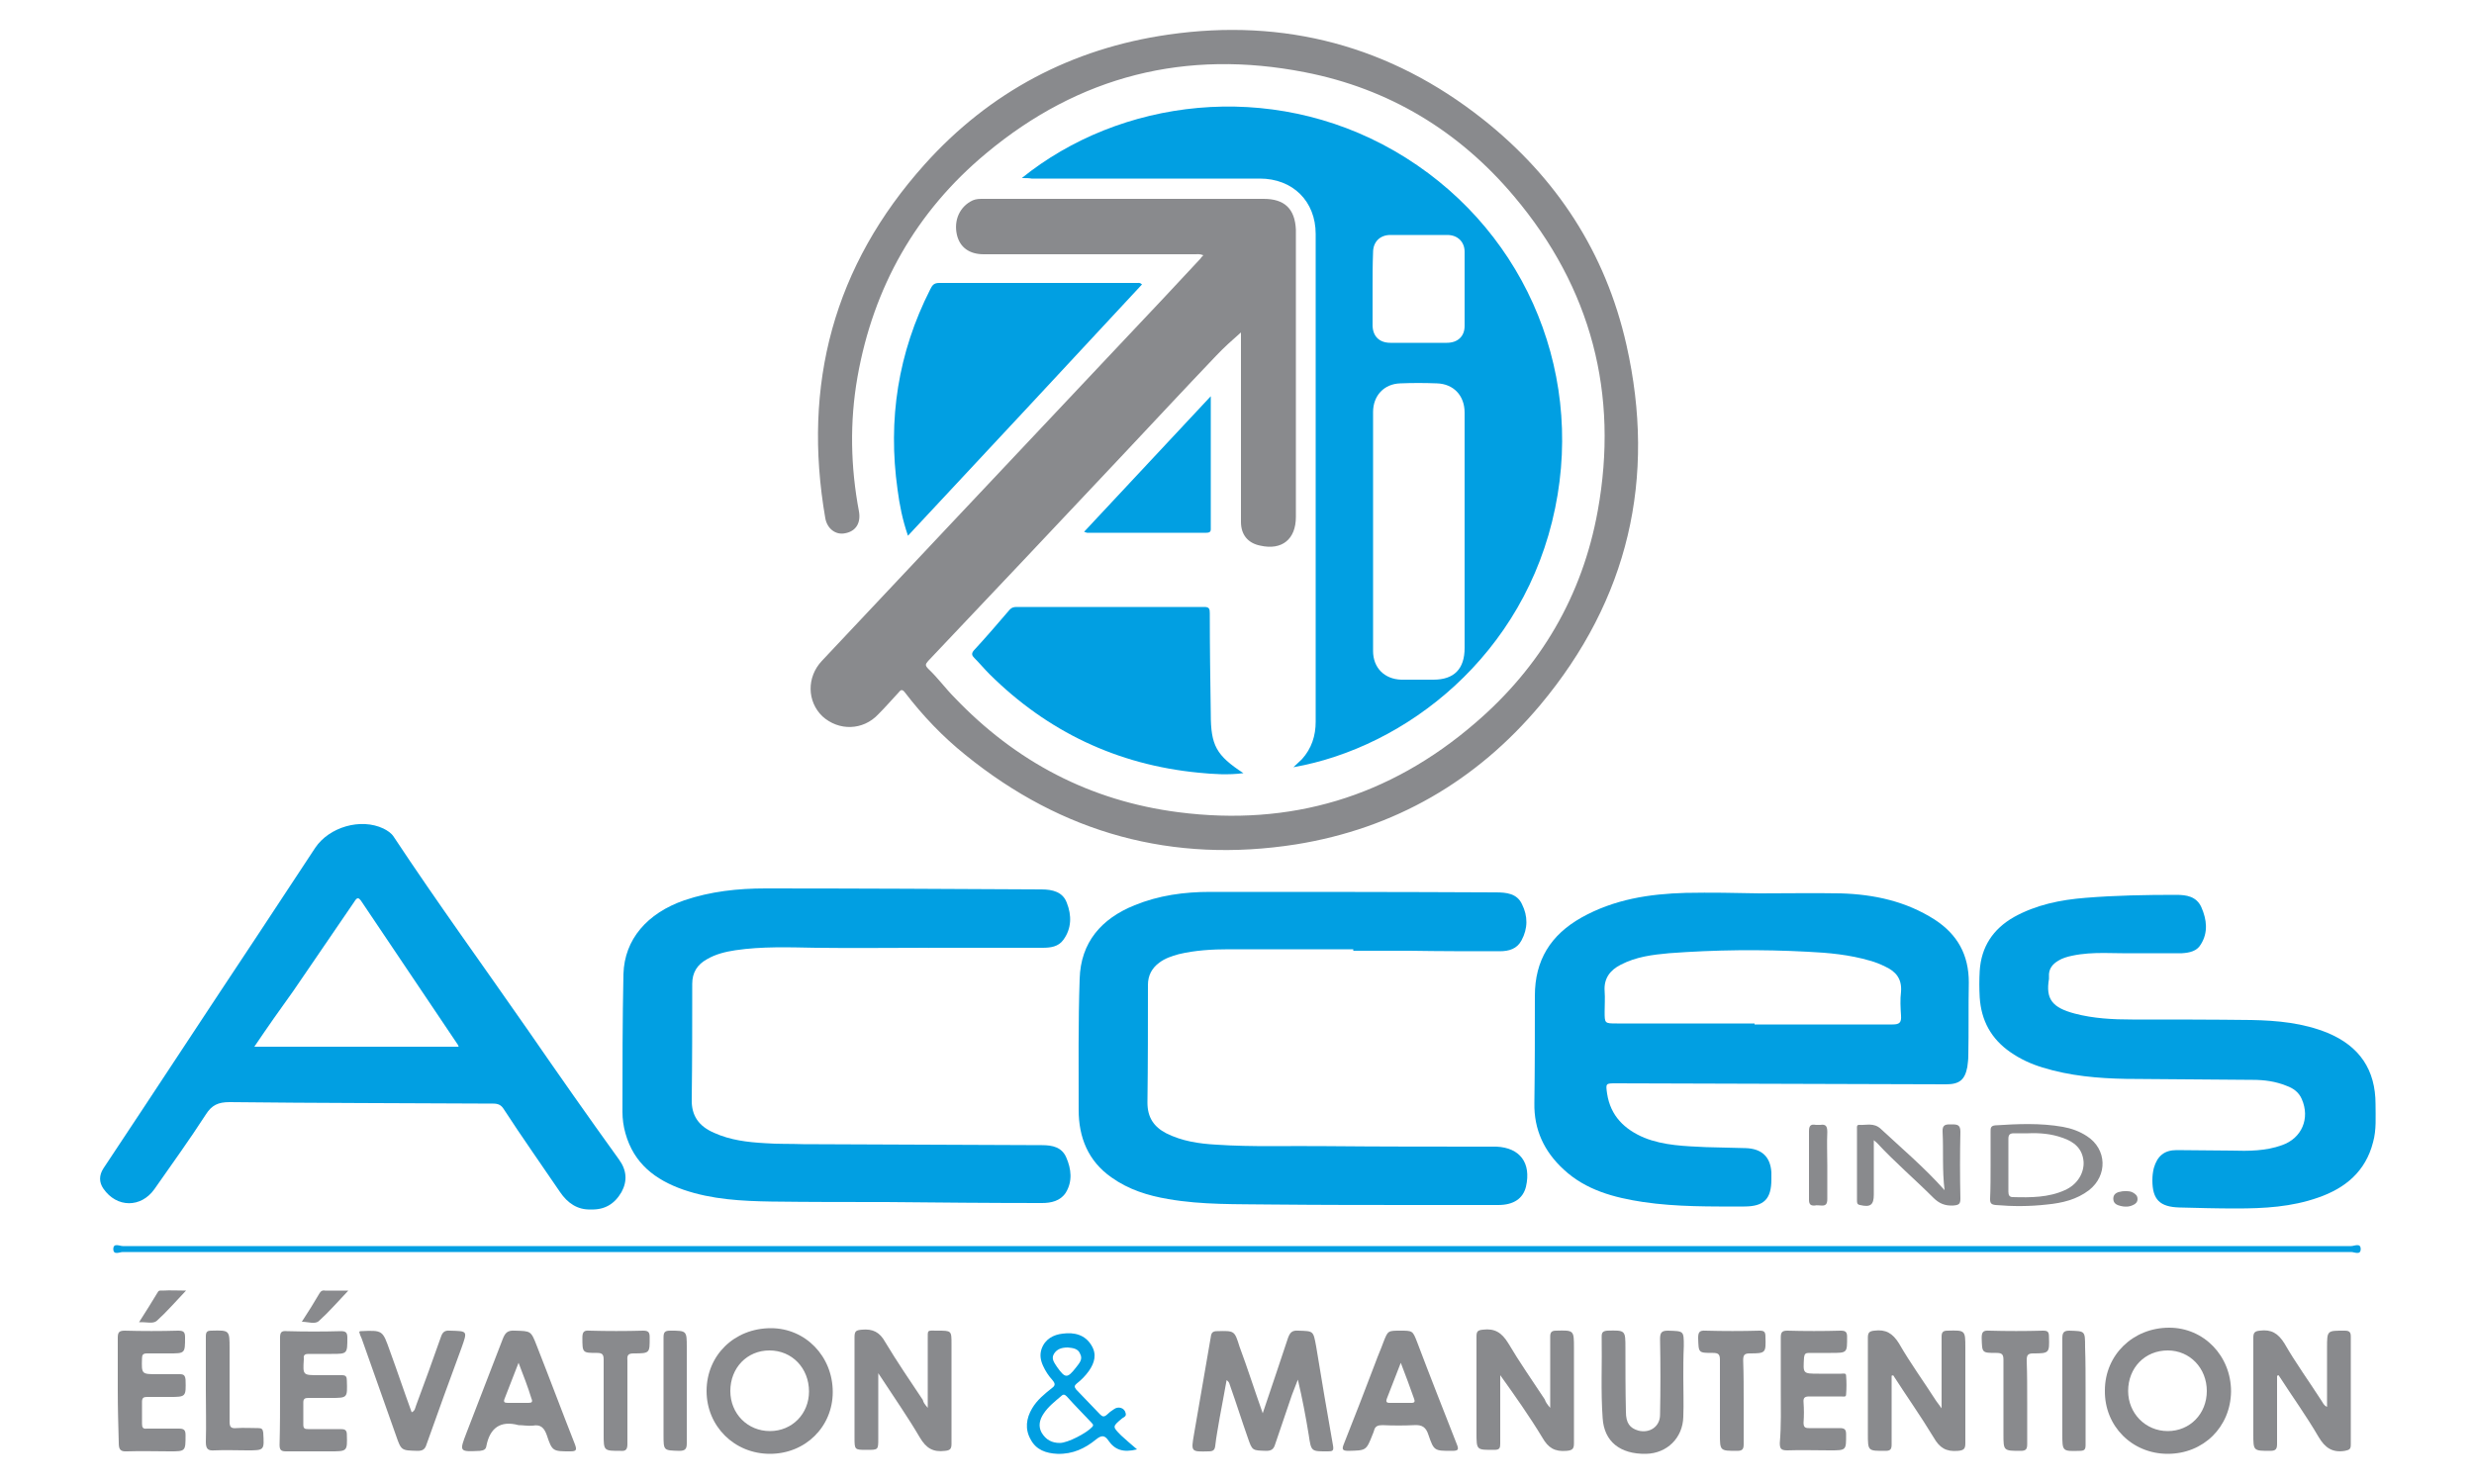 <?xml version="1.0" encoding="UTF-8"?>
<svg xmlns="http://www.w3.org/2000/svg" xmlns:xlink="http://www.w3.org/1999/xlink" version="1.1" id="Layer_1" x="0px" y="0px" viewBox="0 0 500 300" style="enable-background:new 0 0 500 300;" xml:space="preserve">
<style type="text/css">
	.st0{fill:#EA2C38;}
	.st1{fill:#FFFFFF;}
	.st2{fill:#002E65;}
	.st3{filter:url(#Adobe_OpacityMaskFilter);}
	.st4{fill-rule:evenodd;clip-rule:evenodd;fill:#FFFFFF;}
	.st5{mask:url(#mask-2_00000054253982966311854600000005114621847831907229_);fill-rule:evenodd;clip-rule:evenodd;fill:#93A7A7;}
	.st6{fill-rule:evenodd;clip-rule:evenodd;fill:#93A7A7;}
	.st7{fill:#047BC1;}
	.st8{fill:#124E91;}
	.st9{fill:#167EC2;}
	.st10{fill:#0E7ABF;}
	.st11{fill:#D3E2EE;}
	.st12{fill:#104C8D;}
	.st13{fill:#0068AB;}
	.st14{fill:#1E3667;}
	.st15{fill:#B1C8D5;}
	.st16{fill:#2A3283;}
	.st17{fill:#2B3283;}
	.st18{fill:#4883C2;}
	.st19{fill-rule:evenodd;clip-rule:evenodd;fill:#5DFC71;}
	.st20{fill-rule:evenodd;clip-rule:evenodd;fill:#16284A;}
	.st21{fill:#708FA5;}
	.st22{fill:#EF324B;}
	.st23{fill-rule:evenodd;clip-rule:evenodd;fill:#E7303C;}
	.st24{fill-rule:evenodd;clip-rule:evenodd;fill:#17233D;}
	.st25{fill:none;}
	.st26{fill:#231F20;}
	.st27{fill:#00FF00;}
	.st28{fill:#161A36;}
	.st29{fill:#79BF43;}
	.st30{fill:#C4C8BF;}
	.st31{fill:#7ABF43;}
	.st32{fill:#79BF42;}
	.st33{fill:#232020;}
	.st34{fill:#323B26;}
	.st35{fill:#78BC41;}
	.st36{fill:#77BB41;}
	.st37{fill:#78BE42;}
	.st38{fill:#78BE41;}
	.st39{fill:#919295;}
	.st40{fill:#F6B42B;}
	.st41{fill:#4EA561;}
	.st42{fill:#7C002A;}
	.st43{fill:#7D002A;}
	.st44{fill:#737172;}
	.st45{fill:#690B1E;}
	.st46{fill:#53152A;}
	.st47{fill:#6A0C1E;}
	.st48{fill:#651324;}
	.st49{fill:#611022;}
	.st50{fill:#601325;}
	.st51{fill:#6A0C1F;}
	.st52{fill:#58172A;}
	.st53{fill:#58182B;}
	.st54{fill:#5A1424;}
	.st55{fill:#59182B;}
	.st56{fill:#571528;}
	.st57{fill:#561528;}
	.st58{fill:#B85363;}
	.st59{fill:#621023;}
	.st60{fill:#72081C;}
	.st61{fill:#72071E;}
	.st62{fill:#73081E;}
	.st63{fill:#737171;}
	.st64{fill:#6C0C1E;}
	.st65{fill:#6C0C1D;}
	.st66{fill:url(#SVGID_1_);}
	.st67{fill:#333953;}
	.st68{fill:#00C6F8;}
	.st69{fill:#9746B7;}
	.st70{fill:#B23427;}
	.st71{fill:#032733;}
	.st72{fill:#E3A039;}
	.st73{fill:#CA2B90;}
	.st74{fill:none;stroke:#FFE22C;stroke-width:0.855;}
	.st75{fill:#B1B3B5;}
	.st76{fill:#65666A;}
	.st77{fill:url(#SVGID_00000165948829831087475530000002341260239802943908_);}
	.st78{fill:url(#SVGID_00000027581712263447700540000010670532009814455727_);}
	.st79{fill:url(#SVGID_00000165228356718402797250000001920014098219364015_);}
	.st80{fill:url(#SVGID_00000090292932738514823290000013477465192775892386_);}
	.st81{fill:url(#SVGID_00000118359867965654569090000007560541584946358958_);}
	.st82{fill:url(#SVGID_00000086666328285884554400000012244382025818362258_);}
	.st83{fill:url(#SVGID_00000053543955418362253170000015951291790197258142_);}
	.st84{fill:url(#SVGID_00000083066872068330245190000004461147506334835104_);}
	.st85{fill:url(#SVGID_00000066491721269979423560000015104754835591586719_);}
	.st86{fill:url(#SVGID_00000003087703344299995570000003620458585557232045_);}
	.st87{fill:url(#SVGID_00000018218370604141995390000009167535310046794685_);}
	.st88{fill:url(#SVGID_00000115502167868672684890000016376419618425053368_);}
	.st89{fill:url(#SVGID_00000049925725145268391820000013825955703281590186_);}
	.st90{fill:#2D8E2D;}
	.st91{fill:#C5D984;}
	.st92{clip-path:url(#SVGID_00000036965179981858302990000001202458596023427775_);}
	.st93{fill:url(#SVGID_00000073681824408412435060000013870163411967797402_);}
	.st94{fill:#E43138;}
	.st95{fill:#FE0100;}
	.st96{fill:#FE0101;}
	.st97{fill:#FE0201;}
	.st98{fill:#FE0504;}
	.st99{fill:#FE0303;}
	.st100{fill:#FE0403;}
	.st101{fill:#FE0606;}
	.st102{fill:#FE0302;}
	.st103{fill:#FE0D0D;}
	.st104{fill:#FEFBFB;}
	.st105{fill:#FE0807;}
	.st106{opacity:0.9;}
	.st107{fill:#ED7D23;}
	.st108{fill:#4DBDC6;}
	.st109{fill:#A9B037;}
	.st110{fill:#AE2081;}
	.st111{fill:none;stroke:#FFFFFF;stroke-width:0.545;stroke-miterlimit:10;}
	.st112{fill:#838486;}
	.st113{fill:url(#SVGID_00000127037311104117710940000016204013854262876087_);}
	.st114{fill:url(#SVGID_00000036215787600708215300000016401031416764403329_);}
	.st115{fill:url(#SVGID_00000152961781854898778700000006352918386294564004_);}
	.st116{fill:url(#SVGID_00000157990324425885407490000005107417241011725201_);}
	.st117{fill:url(#SVGID_00000084512502011853489100000018287336883529432736_);}
	.st118{fill-rule:evenodd;clip-rule:evenodd;fill:url(#SVGID_00000023980227412264464400000011605721743146924703_);}
	.st119{fill:#2A373F;}
	.st120{fill:#5C2D91;}
	.st121{clip-path:url(#SVGID_00000044867959529932411640000001644416450801896874_);}
	.st122{fill:#5B2E92;}
	.st123{fill:#5B2F92;}
	.st124{fill:#5A3093;}
	.st125{fill:#593194;}
	.st126{fill:#593294;}
	.st127{fill:#583395;}
	.st128{fill:#573496;}
	.st129{fill:#573596;}
	.st130{fill:#563697;}
	.st131{fill:#563798;}
	.st132{fill:#553898;}
	.st133{fill:#543999;}
	.st134{fill:#543A99;}
	.st135{fill:#533B9A;}
	.st136{fill:#523C9B;}
	.st137{fill:#523D9B;}
	.st138{fill:#513E9C;}
	.st139{fill:#503F9D;}
	.st140{fill:#50409D;}
	.st141{fill:#4F419E;}
	.st142{fill:#4E429F;}
	.st143{fill:#4E439F;}
	.st144{fill:#4D44A0;}
	.st145{fill:#4D45A1;}
	.st146{fill:#4C46A1;}
	.st147{fill:#4B47A2;}
	.st148{fill:#4B48A3;}
	.st149{fill:#4A49A3;}
	.st150{fill:#494AA4;}
	.st151{fill:#494BA5;}
	.st152{fill:#484CA5;}
	.st153{fill:#474DA6;}
	.st154{fill:#474EA6;}
	.st155{fill:#464FA7;}
	.st156{fill:#4550A8;}
	.st157{fill:#4551A8;}
	.st158{fill:#4452A9;}
	.st159{fill:#4453AA;}
	.st160{fill:#4354AA;}
	.st161{fill:#4255AB;}
	.st162{fill:#4256AC;}
	.st163{fill:#4157AC;}
	.st164{fill:#4058AD;}
	.st165{fill:#4059AE;}
	.st166{fill:#3F5AAE;}
	.st167{fill:#3E5BAF;}
	.st168{fill:#3E5CB0;}
	.st169{fill:#3D5DB0;}
	.st170{fill:#3C5EB1;}
	.st171{fill:#3C5FB2;}
	.st172{fill:#3B60B2;}
	.st173{fill:#3B61B3;}
	.st174{fill:#3A62B3;}
	.st175{fill:#3963B4;}
	.st176{fill:#3964B5;}
	.st177{fill:#3865B5;}
	.st178{fill:#3766B6;}
	.st179{fill:#3767B7;}
	.st180{fill:#3668B7;}
	.st181{fill:#3569B8;}
	.st182{fill:#356AB9;}
	.st183{fill:#346BB9;}
	.st184{fill:#336CBA;}
	.st185{fill:#336DBB;}
	.st186{fill:#326EBB;}
	.st187{fill:#326FBC;}
	.st188{fill:#3170BD;}
	.st189{fill:#3071BD;}
	.st190{fill:#3072BE;}
	.st191{fill:#2F73BF;}
	.st192{fill:#2E74BF;}
	.st193{fill:#2E75C0;}
	.st194{fill:#2D76C0;}
	.st195{fill:#2C77C1;}
	.st196{fill:#2C78C2;}
	.st197{fill:#2B79C2;}
	.st198{fill:#2A7AC3;}
	.st199{fill:#2A7BC4;}
	.st200{fill:#297CC4;}
	.st201{fill:#297DC5;}
	.st202{fill:#287EC6;}
	.st203{fill:#277FC6;}
	.st204{fill:#2780C7;}
	.st205{fill:#2681C8;}
	.st206{fill:#2582C8;}
	.st207{fill:#2583C9;}
	.st208{fill:#2484CA;}
	.st209{fill:#2385CA;}
	.st210{fill:#2386CB;}
	.st211{fill:#2287CC;}
	.st212{fill:#2188CC;}
	.st213{fill:#2189CD;}
	.st214{fill:#208ACD;}
	.st215{fill:#208BCE;}
	.st216{fill:#1F8CCF;}
	.st217{fill:#1E8DCF;}
	.st218{fill:#1E8ED0;}
	.st219{fill:#1D8FD1;}
	.st220{fill:#1C90D1;}
	.st221{fill:#1C91D2;}
	.st222{fill:#1B92D3;}
	.st223{fill:#1A93D3;}
	.st224{fill:#1A94D4;}
	.st225{fill:#1995D5;}
	.st226{fill:#1896D5;}
	.st227{fill:#1897D6;}
	.st228{fill:#1798D7;}
	.st229{fill:#1799D7;}
	.st230{fill:#169AD8;}
	.st231{fill:#159BD9;}
	.st232{fill:#159CD9;}
	.st233{fill:#149DDA;}
	.st234{fill:#139EDA;}
	.st235{fill:#139FDB;}
	.st236{fill:#12A0DC;}
	.st237{fill:#11A1DC;}
	.st238{fill:#11A2DD;}
	.st239{fill:#10A3DE;}
	.st240{fill:#0FA4DE;}
	.st241{fill:#0FA5DF;}
	.st242{fill:#0EA6E0;}
	.st243{fill:#0EA7E0;}
	.st244{fill:#0DA8E1;}
	.st245{fill:#0CA9E2;}
	.st246{fill:#0CAAE2;}
	.st247{fill:#0BABE3;}
	.st248{fill:#0AACE4;}
	.st249{fill:#0AADE4;}
	.st250{fill:#09AEE5;}
	.st251{fill:#08AFE6;}
	.st252{fill:#08B0E6;}
	.st253{fill:#07B1E7;}
	.st254{fill:#06B2E7;}
	.st255{fill:#06B3E8;}
	.st256{fill:#05B4E9;}
	.st257{fill:#05B5E9;}
	.st258{fill:#04B6EA;}
	.st259{fill:#03B7EB;}
	.st260{fill:#03B8EB;}
	.st261{fill:#02B9EC;}
	.st262{fill:#01BAED;}
	.st263{fill:#01BBED;}
	.st264{fill:#00BCEE;}
	.st265{clip-path:url(#SVGID_00000135665235902628019370000000157117390638830259_);}
	.st266{clip-path:url(#SVGID_00000089569452665177320450000012420189270719546301_);}
	.st267{fill:#1AA0E1;}
	.st268{fill:url(#SVGID_00000137853481193269148380000015790649777198173578_);}
	.st269{fill:url(#SVGID_00000018928876796103497460000002630307363713375935_);}
	.st270{fill:url(#SVGID_00000039109401621641825800000015729050409570001282_);}
	.st271{fill:url(#SVGID_00000174585615948056086810000014872891585794797739_);}
	.st272{fill:#6A67CF;}
	.st273{fill:#00A0DC;}
	.st274{fill:#20344B;}
	.st275{fill:#6ECFED;}
	.st276{fill:#0298D2;}
	.st277{fill-rule:evenodd;clip-rule:evenodd;fill:#162351;}
	.st278{filter:url(#Adobe_OpacityMaskFilter_00000175290821361294856670000010916989543137258882_);}
	.st279{mask:url(#mask-2_00000056418205129706683050000011501652964345307008_);fill-rule:evenodd;clip-rule:evenodd;fill:#8089FF;}
	.st280{fill-rule:evenodd;clip-rule:evenodd;fill:#FFD41D;}
	.st281{filter:url(#Adobe_OpacityMaskFilter_00000090985292092357608420000002127966186149377717_);}
	.st282{mask:url(#mask-4_00000140004603430955495800000014045429326316260286_);fill-rule:evenodd;clip-rule:evenodd;fill:#19D9B4;}
	.st283{fill-rule:evenodd;clip-rule:evenodd;fill:#54CEFF;}
	.st284{fill-rule:evenodd;clip-rule:evenodd;fill:#FF7483;}
	.st285{fill-rule:evenodd;clip-rule:evenodd;fill:#FF8765;}
	.st286{fill:#DB016C;}
	.st287{fill:#241F20;}
	.st288{fill:none;stroke:#FFFFFF;stroke-width:3.081;stroke-miterlimit:10;}
	.st289{fill:#231E1F;}
	.st290{fill:#030303;}
	.st291{fill:#91BB25;}
	.st292{fill:#939392;}
	.st293{fill:#0BA5D6;}
	.st294{fill:#0589B4;}
	.st295{fill:url(#SVGID_00000137105710355701372510000004567908787550614175_);}
	.st296{fill:url(#SVGID_00000070120717348096804460000002005937150363728809_);}
	.st297{fill:url(#SVGID_00000062193877893835613340000001078875467941588916_);}
	.st298{fill:#2C6837;}
	.st299{fill:#AC010C;}
	.st300{fill:#0B1465;}
	.st301{fill:#F9BE00;}
	.st302{fill:#00A090;}
	.st303{fill:#44AF35;}
	.st304{fill:#006B96;}
	.st305{fill:#666768;}
	.st306{fill-rule:evenodd;clip-rule:evenodd;fill:#666768;}
	.st307{fill:#003365;}
	.st308{fill:#98CB00;}
	.st309{fill:#003366;}
	.st310{fill:#E7EFDD;}
	.st311{fill:#AAC587;}
	.st312{fill:#211F5E;}
	.st313{fill:#CC0839;}
	.st314{fill:#24255C;}
	.st315{fill:#F2F2F3;}
	.st316{fill:#0079C1;}
	.st317{fill:#010101;}
	.st318{fill:#B5B5B5;}
	.st319{fill:#F48220;}
	.st320{fill-rule:evenodd;clip-rule:evenodd;fill:#55BA5B;}
	.st321{fill-rule:evenodd;clip-rule:evenodd;fill:#002857;}
	.st322{fill-rule:evenodd;clip-rule:evenodd;fill:#00BFDF;}
	.st323{fill:#72777B;}
	.st324{fill:#00A3E0;}
	.st325{fill:#B3025B;}
	.st326{fill:#000404;}
	.st327{fill:#EB5B0E;}
	.st328{fill:#00B0BF;}
	.st329{fill:#6300D5;}
	.st330{fill:#F8F5F5;}
	.st331{fill:#F9F8F8;}
	.st332{fill:#F8F6F7;}
	.st333{fill:#FAEEEE;}
	.st334{fill:#E5D6D9;}
	.st335{fill:#F7F4F5;}
	.st336{fill:#EDE5E6;}
	.st337{fill:#F8F7F7;}
	.st338{fill:#EEE8EA;}
	.st339{fill:#E94563;}
	.st340{fill:#6F1621;}
	.st341{fill:#E33C52;}
	.st342{fill:#EB4D70;}
	.st343{fill:#EE699C;}
	.st344{fill:#EA4A69;}
	.st345{fill:#E94867;}
	.st346{fill:#EB5276;}
	.st347{fill:#ED5C84;}
	.st348{fill:#EB5176;}
	.st349{fill:#EE6596;}
	.st350{fill:#E94663;}
	.st351{fill:#9B2531;}
	.st352{fill:#EB4F73;}
	.st353{fill:#A22426;}
	.st354{fill:#ED5F89;}
	.st355{fill:#ED5C8B;}
	.st356{fill:#EE6B9F;}
	.st357{fill:#EC5680;}
	.st358{fill:#841D2A;}
	.st359{fill:#EB4C6E;}
	.st360{fill:#9D232D;}
	.st361{fill:#EB4E71;}
	.st362{fill:#E7435A;}
	.st363{fill:#D8332D;}
	.st364{fill:#D53331;}
	.st365{fill:#BD3543;}
	.st366{fill:#9F242B;}
	.st367{fill:#EE669A;}
	.st368{fill:#EE6696;}
	.st369{fill:#8D1C22;}
	.st370{fill:#EE6697;}
	.st371{fill:#EC557C;}
	.st372{fill:#EC5984;}
	.st373{fill:#ED5E89;}
	.st374{fill:#EE6A9C;}
	.st375{fill:#EE628F;}
	.st376{fill:#EE618F;}
	.st377{fill:#ED5B84;}
	.st378{fill:#E53F4A;}
	.st379{fill:#CF322B;}
	.st380{fill:#EC577D;}
	.st381{fill:#EC5A81;}
	.st382{fill:#EE6493;}
	.st383{fill:#7A1B24;}
	.st384{fill:#EC587D;}
	.st385{fill:#EC567D;}
	.st386{fill:#932127;}
	.st387{fill:#EC5980;}
	.st388{fill:#EB557B;}
	.st389{fill:#EB5377;}
	.st390{fill:#C5312C;}
	.st391{fill:#E8455F;}
	.st392{fill:#EE6C9F;}
	.st393{fill:#E5435D;}
	.st394{fill:#B82A2B;}
	.st395{fill:#A72528;}
	.st396{fill:#AF333E;}
	.st397{fill:#D34051;}
	.st398{fill:#EA5576;}
	.st399{fill:#E5526C;}
	.st400{fill:#871F27;}
	.st401{fill:#D24958;}
	.st402{fill:#EE6591;}
	.st403{fill:#BA3643;}
	.st404{fill:#9D2630;}
	.st405{fill:#E84560;}
	.st406{fill:#F9DBE0;}
	.st407{fill:#EA4968;}
	.st408{fill:#861C23;}
	.st409{fill:#EA4766;}
	.st410{fill:#ED678E;}
	.st411{fill:#EF74A5;}
	.st412{fill:#EF6B9A;}
	.st413{fill:#ED618A;}
	.st414{fill:#EF6C9C;}
	.st415{fill:#EF73A4;}
	.st416{fill:#E94664;}
	.st417{fill:#B8404A;}
	.st418{fill:#EA4867;}
	.st419{fill:#7E202A;}
	.st420{fill:#C9342F;}
	.st421{fill:#EE6393;}
	.st422{fill:#E73E56;}
	.st423{fill:#E73D55;}
	.st424{fill:#E8445F;}
	.st425{fill:#EA4969;}
	.st426{fill:#E53D54;}
	.st427{fill:#EA4B6C;}
	.st428{fill:#E94765;}
	.st429{fill:#E43C53;}
	.st430{fill:#E8445E;}
	.st431{fill:#E94B67;}
	.st432{fill:#E7415B;}
	.st433{fill:#E8435E;}
	.st434{fill:#86202A;}
	.st435{fill:#E84662;}
	.st436{fill:#EA4A6A;}
	.st437{fill:#E94866;}
	.st438{fill:#E84763;}
	.st439{fill:#E84861;}
	.st440{fill:#EB5074;}
	.st441{fill:#CF4150;}
	.st442{fill:#E64058;}
	.st443{fill:#EB4F6F;}
	.st444{fill:#771E29;}
	.st445{fill:#EA4B6A;}
	.st446{fill:#BB2A2E;}
	.st447{fill:#E13A4F;}
	.st448{fill:#C6303E;}
	.st449{fill:#88202A;}
	.st450{fill:#D83434;}
	.st451{fill:#CA3D4B;}
	.st452{fill:#C83D4A;}
	.st453{fill:#A8272C;}
	.st454{fill:#BB3D48;}
	.st455{fill:#E84663;}
	.st456{fill:#CC4452;}
	.st457{fill:#8B222C;}
	.st458{fill:#D23D49;}
	.st459{fill:#B92C3A;}
	.st460{fill:#B42B39;}
	.st461{fill:#E7435C;}
	.st462{fill:#DB4355;}
	.st463{fill:#CF4251;}
	.st464{fill:#B53843;}
	.st465{fill:#D74253;}
	.st466{fill:#862731;}
	.st467{fill:#E74059;}
	.st468{fill:#E84864;}
	.st469{fill:#BE414D;}
	.st470{fill:#E6475F;}
	.st471{fill:#93212D;}
	.st472{fill:#903540;}
	.st473{fill:#DB4153;}
	.st474{fill:#8D1E2A;}
	.st475{fill:#781824;}
	.st476{fill:#8E232E;}
	.st477{fill:#871D29;}
	.st478{fill:#721824;}
	.st479{fill:#A42633;}
	.st480{fill:#9C2531;}
	.st481{fill:#95232F;}
	.st482{fill:#761925;}
	.st483{fill:#9C434D;}
	.st484{fill:#681824;}
	.st485{fill:#E73E57;}
	.st486{fill:#A0262D;}
	.st487{fill:#861D2A;}
	.st488{fill:#98252C;}
	.st489{fill:#691B26;}
	.st490{fill:#84343E;}
	.st491{fill:#A73E48;}
	.st492{fill:#8C2731;}
	.st493{fill:#831C28;}
	.st494{fill:#7B1B27;}
	.st495{fill:#92242C;}
	.st496{fill:#AA2C38;}
	.st497{fill:#B9434E;}
	.st498{fill:#882731;}
	.st499{fill:#7E1B26;}
	.st500{fill:#761A25;}
	.st501{fill:#7C1A26;}
	.st502{fill:#651A24;}
	.st503{fill:#80212B;}
	.st504{fill:#902E38;}
	.st505{fill:#A23F49;}
	.st506{fill:#863842;}
	.st507{fill:#9B2F39;}
	.st508{fill:#AF3F49;}
	.st509{fill:#CA4652;}
	.st510{fill:#C2444F;}
	.st511{fill:#892832;}
	.st512{fill:#EB5075;}
	.st513{fill:#85252F;}
	.st514{fill:#8D3640;}
	.st515{fill:#853039;}
	.st516{fill:#8E363F;}
	.st517{fill:#B0515A;}
	.st518{fill:#893841;}
	.st519{fill:#DD394B;}
	.st520{fill:#7F323C;}
	.st521{fill:#7B2D37;}
	.st522{fill:#7C333C;}
	.st523{fill:#762F39;}
	.st524{fill:#863841;}
	.st525{fill:#89414A;}
	.st526{fill:#852B35;}
	.st527{fill:#A2424B;}
	.st528{fill:#E73F58;}
	.st529{fill:#E8425D;}
	.st530{fill:#E73D53;}
	.st531{fill:#8C1D24;}
	.st532{fill:#DF3946;}
	.st533{fill:#871C24;}
	.st534{fill:#D73F4A;}
	.st535{fill:#962025;}
	.st536{fill:#952126;}
	.st537{fill:#891D24;}
	.st538{fill:#C42E36;}
	.st539{fill:#98282D;}
	.st540{fill:#8D1E25;}
	.st541{fill:#C12E35;}
	.st542{fill:#C82F38;}
	.st543{fill:#EB5177;}
	.st544{fill:#C92F38;}
	.st545{fill:#C62E37;}
	.st546{fill:#D1353D;}
	.st547{fill:#68151E;}
	.st548{fill:#B72A31;}
	.st549{fill:#D63640;}
	.st550{fill:#D6363F;}
	.st551{fill:#EA4A6C;}
	.st552{fill:#CE313A;}
	.st553{fill:#CD323C;}
	.st554{fill:#E73F59;}
	.st555{fill:#831920;}
	.st556{fill:#E94767;}
	.st557{fill:#D4373F;}
	.st558{fill:#A12A30;}
	.st559{fill:#E84562;}
	.st560{fill:#7A1C23;}
	.st561{fill:#711C24;}
	.st562{fill:#E23D4C;}
	.st563{fill:#DB3F4B;}
	.st564{fill:#8F1D23;}
	.st565{fill:#D1323B;}
	.st566{fill:#DA3440;}
	.st567{fill:#D33A41;}
	.st568{fill:#EC5A85;}
	.st569{fill:#902329;}
	.st570{fill:#D43D44;}
	.st571{fill:#9A2124;}
	.st572{fill:#CC313A;}
	.st573{fill:#CE323A;}
	.st574{fill:#9A282E;}
	.st575{fill:#942127;}
	.st576{fill:#DD3C48;}
	.st577{fill:#C73039;}
	.st578{fill:#67171F;}
	.st579{fill:#9B2B30;}
	.st580{fill:#E0404F;}
	.st581{fill:#C22E34;}
	.st582{fill:#EC5A83;}
	.st583{fill:#9E2324;}
	.st584{fill:#AA3033;}
	.st585{fill:#A32A30;}
	.st586{fill:#A62F33;}
	.st587{fill:#C23439;}
	.st588{fill:#C9363B;}
	.st589{fill:#E7405A;}
	.st590{fill:#EAD2D4;}
	.st591{fill:#C6383D;}
	.st592{fill:#B33337;}
	.st593{fill:#E73C50;}
	.st594{fill:#C43138;}
	.st595{fill:#BE3438;}
	.st596{fill:#A22F34;}
	.st597{fill:#C5383C;}
	.st598{fill:#782229;}
	.st599{fill:#D63C44;}
	.st600{fill:#E44354;}
	.st601{fill:#D64249;}
	.st602{fill:#B03235;}
	.st603{fill:#901D22;}
	.st604{fill:#D43C43;}
	.st605{fill:#DA434E;}
	.st606{fill:#C83439;}
	.st607{fill:#E7435F;}
	.st608{fill:#E73D54;}
	.st609{fill:#983035;}
	.st610{fill:#95282D;}
	.st611{fill:#D43A42;}
	.st612{fill:#CF3A42;}
	.st613{fill:#982024;}
	.st614{fill:#DC4452;}
	.st615{fill:#E53A4C;}
	.st616{fill:#E73C52;}
	.st617{fill:#881D26;}
	.st618{fill:#821C24;}
	.st619{fill:#801C24;}
	.st620{fill:#97232A;}
	.st621{fill:#80222C;}
	.st622{fill:#881E26;}
	.st623{fill:#5C1B23;}
	.st624{fill:#891F26;}
	.st625{fill:#B73438;}
	.st626{fill:#A93238;}
	.st627{fill:#B12F34;}
	.st628{fill:#892B32;}
	.st629{fill:#741921;}
	.st630{fill:#99373C;}
	.st631{fill:#952830;}
	.st632{fill:#C22E35;}
	.st633{fill:#851C24;}
	.st634{fill:#B1282F;}
	.st635{fill:#821E26;}
	.st636{fill:#6C1B24;}
	.st637{fill:#BC2C34;}
	.st638{fill:#C9353B;}
	.st639{fill:#B73237;}
	.st640{fill:#AF2F34;}
	.st641{fill:#C0373B;}
	.st642{fill:#8D2027;}
	.st643{fill:#932229;}
	.st644{fill:#FDFDFD;}
	.st645{fill:#E94662;}
	.st646{fill:#E84561;}
	.st647{fill:#E94661;}
	.st648{fill:#751620;}
	.st649{fill:#7D1820;}
	.st650{fill:#C12E3B;}
	.st651{fill:#D33749;}
	.st652{fill:#C3303F;}
	.st653{fill:#A92734;}
	.st654{fill:#A62632;}
	.st655{fill:#D9322E;}
	.st656{fill:#EB5279;}
	.st657{fill:#BC2C37;}
	.st658{fill:#C92F30;}
	.st659{fill:#EB5178;}
	.st660{fill:#EC5782;}
	.st661{fill:#ED5B87;}
	.st662{fill:#DB342F;}
	.st663{fill:#E13C54;}
	.st664{fill:#EA4868;}
	.st665{fill:#BD2C29;}
	.st666{fill:#EE6A9D;}
	.st667{fill:#EC537D;}
	.st668{fill:#E8435F;}
	.st669{fill:#EA4A6B;}
	.st670{fill:#E33C53;}
	.st671{fill:#BE2C28;}
	.st672{fill:#ED5C8A;}
	.st673{fill:#EB537B;}
	.st674{fill:#EB537A;}
	.st675{fill:#D13232;}
	.st676{fill:#D0302B;}
	.st677{fill:#E53D53;}
	.st678{fill:#EBEAE9;}
	.st679{fill:#D3AAAE;}
	.st680{fill:#D7D3D6;}
	.st681{fill:#EDECEB;}
	.st682{fill:#E13C51;}
	.st683{fill:#E73C54;}
	.st684{fill:#E43C52;}
	.st685{fill:#E8425C;}
	.st686{fill:#DB3543;}
	.st687{fill:#D8343F;}
	.st688{fill:#DF394B;}
	.st689{fill:#EA4B6D;}
	.st690{fill:#EC577F;}
	.st691{fill:#EC547B;}
	.st692{fill:#EA4C6E;}
	.st693{fill:#EB4C6F;}
	.st694{fill:#EB5278;}
	.st695{fill:#D03340;}
	.st696{fill:#CA313C;}
	.st697{fill:#C62F3A;}
	.st698{fill:#B02932;}
	.st699{fill:#B32A35;}
	.st700{fill:#631923;}
	.st701{fill:#AF262C;}
	.st702{fill:#98232F;}
	.st703{fill:#CD313D;}
	.st704{fill:#E63E57;}
	.st705{fill:#C93140;}
	.st706{fill:#6F1622;}
	.st707{fill:#8F202D;}
	.st708{fill:#711824;}
	.st709{fill:#731925;}
	.st710{fill:#841B27;}
	.st711{fill:#7D1A26;}
	.st712{fill:#711724;}
	.st713{fill:#731924;}
	.st714{fill:#FCFBFB;}
	.st715{fill:#FDFDFC;}
	.st716{fill:#E73D51;}
	.st717{fill:#E73E55;}
	.st718{fill:#E73E52;}
	.st719{fill:#C52E35;}
	.st720{fill:#BA2B31;}
	.st721{fill:#C72F38;}
	.st722{fill:#DB3646;}
	.st723{fill:#DD3746;}
	.st724{fill:#D93644;}
	.st725{fill:#BE2C34;}
	.st726{fill:#BF2C35;}
	.st727{fill:#DE3747;}
	.st728{fill:#CA3039;}
	.st729{fill:#E03848;}
	.st730{fill:#E3384A;}
	.st731{fill:#E3394B;}
	.st732{fill:#C72F37;}
	.st733{fill:#D43236;}
	.st734{fill:#A32327;}
	.st735{fill:#D83541;}
	.st736{fill:#77161D;}
	.st737{fill:#DE3644;}
	.st738{fill:#DF3747;}
	.st739{fill:#DC3645;}
	.st740{fill:#DF3744;}
	.st741{fill:#CD313A;}
	.st742{fill:#E3394A;}
	.st743{fill:#DD3643;}
	.st744{fill:#E13847;}
	.st745{fill:#E84460;}
	.st746{fill:#E73F57;}
	.st747{fill:#A42326;}
	.st748{fill:#E43949;}
	.st749{fill:#DF3745;}
	.st750{fill:#DA3541;}
	.st751{fill:#E73C53;}
	.st752{fill:#E43B4C;}
	.st753{fill:#9F2222;}
	.st754{fill:#E73C4F;}
	.st755{fill:#E73B50;}
	.st756{fill:#B72A32;}
	.st757{fill:#C22E38;}
	.st758{fill:#C52E38;}
	.st759{fill:#C52E39;}
	.st760{fill:#BC2B34;}
	.st761{fill:#C22D35;}
	.st762{fill:#BD2C34;}
	.st763{fill:#CA3037;}
	.st764{fill:#A02329;}
	.st765{fill:#A6242B;}
	.st766{fill:#FDFCFC;}
	.st767{fill:#E84660;}
	.st768{fill:#DD3849;}
	.st769{fill:#E03A4F;}
	.st770{fill:#B52A2C;}
	.st771{fill:#EC5781;}
	.st772{fill:#FFFEFE;}
	.st773{fill:#E7425C;}
	.st774{fill:#E8455E;}
	.st775{fill:#E8465E;}
	.st776{fill:#E8465C;}
	.st777{fill:#AC262A;}
	.st778{fill:#D23441;}
	.st779{fill:#CE3341;}
	.st780{fill:#D53544;}
	.st781{fill:#F8F7F6;}
	.st782{fill:#E4E1E3;}
	.st783{fill:#D33545;}
	.st784{fill:#D63647;}
	.st785{fill:#E8425E;}
	.st786{fill:#D03646;}
	.st787{fill:#C5303E;}
	.st788{fill:#DC3A4E;}
	.st789{fill:#CF3444;}
	.st790{fill:#CD3442;}
	.st791{fill:#D63849;}
	.st792{fill:#C93646;}
	.st793{fill:#FAF9F9;}
	.st794{fill:#F5F4F3;}
	.st795{fill:#F2F1F0;}
	.st796{fill:#EDECEC;}
	.st797{fill:#F6F5F4;}
	.st798{fill:#D33C4D;}
	.st799{fill:#E4E3E4;}
	.st800{fill:#CBA8B0;}
	.st801{fill:#E3E1E3;}
	.st802{fill:#B7323E;}
	.st803{fill:#FAF9F8;}
	.st804{fill:#D23443;}
	.st805{fill:#DC394C;}
	.st806{fill:#EBEAEA;}
	.st807{fill:#E8445C;}
	.st808{fill:#E8455D;}
	.st809{fill:#E7415A;}
	.st810{fill:#FBF9F9;}
	.st811{fill:#F8F6F5;}
	.st812{fill:#DC3B50;}
	.st813{fill:#F3F2F1;}
	.st814{fill:#E73B51;}
	.st815{fill:#C82F3A;}
	.st816{fill:#FAF8F8;}
	.st817{fill:#F9F7F7;}
	.st818{fill:#FBFAF9;}
	.st819{fill:#FEFDFD;}
	.st820{fill:#E73E50;}
	.st821{fill:#E74157;}
	.st822{fill:#E74052;}
	.st823{fill:#E73C51;}
	.st824{fill:#E23E56;}
	.st825{fill:#E2394D;}
	.st826{fill:#E23A4D;}
	.st827{fill:#E23D53;}
	.st828{fill:#E03A4C;}
	.st829{fill:#DF445A;}
	.st830{fill:#9D2125;}
	.st831{fill:#C62E35;}
	.st832{fill:#D3323C;}
	.st833{fill:#E13849;}
	.st834{fill:#D2323C;}
	.st835{fill:#D1323E;}
	.st836{fill:#E03849;}
	.st837{fill:#E4394B;}
	.st838{fill:#BF2C29;}
	.st839{fill:#EA486B;}
	.st840{fill:#E94566;}
	.st841{fill:#E2384A;}
	.st842{fill:#E63B4D;}
	.st843{fill:#E53A4B;}
	.st844{fill:#981F21;}
	.st845{fill:#E63B4F;}
	.st846{fill:#D83440;}
	.st847{fill:#A22323;}
	.st848{fill:#AF2725;}
	.st849{fill:#B82A27;}
	.st850{fill:#E73C4D;}
	.st851{fill:#BA2B33;}
	.st852{fill:#B82A32;}
	.st853{fill:#DA3645;}
	.st854{fill:#DE3748;}
	.st855{fill:#DC3646;}
	.st856{fill:#E63B4E;}
	.st857{fill:#CF333F;}
	.st858{fill:#E2384B;}
	.st859{fill:#C9303A;}
	.st860{fill:#CF323B;}
	.st861{fill:#C93039;}
	.st862{fill:#D63643;}
	.st863{fill:#D43542;}
	.st864{fill:#D83644;}
	.st865{fill:#DA3745;}
	.st866{fill:#D73541;}
	.st867{fill:#DB3643;}
	.st868{fill:#F9F8F7;}
	.st869{fill:#E7455E;}
	.st870{fill:#E8435D;}
	.st871{fill:#E94562;}
	.st872{fill:#E33B50;}
	.st873{fill:#E8425B;}
	.st874{fill:#E8445D;}
	.st875{fill:#E8445B;}
	.st876{fill:#E8475C;}
	.st877{fill:#E8465B;}
	.st878{fill:#E8475A;}
	.st879{fill:#D73643;}
	.st880{fill:#D33441;}
	.st881{fill:#CF3340;}
	.st882{fill:#CD323E;}
	.st883{fill:#CE323E;}
	.st884{fill:#DE3D51;}
	.st885{fill:#EFEEEE;}
	.st886{fill:#CC3240;}
	.st887{fill:#C6313E;}
	.st888{fill:#DD3748;}
	.st889{fill:#D93645;}
	.st890{fill:#CC323F;}
	.st891{fill:#D63544;}
	.st892{fill:#FEFEFD;}
	.st893{fill:#C4B7BC;}
	.st894{fill:#7C5F62;}
	.st895{fill:#BA3440;}
	.st896{fill:#C7323F;}
	.st897{fill:#D23442;}
	.st898{fill:#F0EEEE;}
	.st899{fill:#E9E8E8;}
	.st900{fill:#F4F2F2;}
	.st901{fill:#D3D0D3;}
	.st902{fill:#F2F1F1;}
	.st903{fill:#F1F0F0;}
	.st904{fill:#F0EFEF;}
	.st905{fill:#EEEDED;}
	.st906{fill:#E6E5E6;}
	.st907{fill:#DFDCDE;}
	.st908{fill:#EAE9E9;}
	.st909{fill:#E0DEE0;}
	.st910{fill:#E7E6E7;}
	.st911{fill:#9B8289;}
	.st912{fill:#CC3645;}
	.st913{fill:#E63C51;}
	.st914{fill:#E23A4F;}
	.st915{fill:#E3384C;}
	.st916{fill:#DC3647;}
	.st917{fill:#D53A4B;}
	.st918{fill:#D73B4D;}
	.st919{fill:#CF3545;}
	.st920{fill:#D83545;}
	.st921{fill:#D33443;}
	.st922{fill:#E84359;}
	.st923{fill:#E8455A;}
	.st924{fill:#E8455B;}
	.st925{fill:#E63E56;}
	.st926{fill:#E13D53;}
	.st927{fill:#ECE9E8;}
	.st928{fill:#E23D52;}
	.st929{fill:#D03443;}
	.st930{fill:#D33645;}
	.st931{fill:#E53B51;}
	.st932{fill:#DC384A;}
	.st933{fill:#DB384A;}
	.st934{fill:#D73444;}
	.st935{fill:#FBFBFA;}
	.st936{fill:#F0EBEB;}
	.st937{fill:#E73E4C;}
	.st938{fill:#E7414E;}
	.st939{fill:#E84259;}
	.st940{fill:#E74256;}
	.st941{fill:#E74354;}
	.st942{fill:#E74351;}
	.st943{fill:#E53A4D;}
	.st944{fill:#E63A4D;}
	.st945{fill:#DF3749;}
	.st946{fill:#D73545;}
	.st947{fill:#DE384A;}
	.st948{fill:#E1384A;}
	.st949{fill:#E13749;}
	.st950{fill:#F1EFEF;}
	.st951{fill:#D5C8CD;}
	.st952{fill:#D4323D;}
	.st953{fill:#E03749;}
	.st954{fill:#DF3748;}
	.st955{fill:#E0384A;}
	.st956{fill:#E8425A;}
	.st957{fill:#B12827;}
	.st958{fill:#E63D51;}
	.st959{fill:#E2394A;}
	.st960{fill:#E23C50;}
	.st961{fill:#E63C4B;}
	.st962{fill:#E53B49;}
	.st963{fill:#E33949;}
	.st964{fill:#E13848;}
	.st965{fill:#E13B4E;}
	.st966{fill:#E63E49;}
	.st967{fill:#D53543;}
	.st968{fill:#D13440;}
	.st969{fill:#E43A4D;}
	.st970{fill:#DD384B;}
	.st971{fill:#D73748;}
	.st972{fill:#D03442;}
	.st973{fill:#E1394C;}
	.st974{fill:#D83643;}
	.st975{fill:#DA3744;}
	.st976{fill:#D73644;}
	.st977{fill:#DD3747;}
	.st978{fill:#C6313F;}
	.st979{fill:#CF3443;}
	.st980{fill:#CF3442;}
	.st981{fill:#DF3E51;}
	.st982{fill:#D33646;}
	.st983{fill:#CB3544;}
	.st984{fill:#F8F6F6;}
	.st985{fill:#F5F3F3;}
	.st986{fill:#F2F0F0;}
	.st987{fill:#EDEBEC;}
	.st988{fill:#E8445A;}
	.st989{fill:#C83341;}
	.st990{fill:#DCD5D7;}
	.st991{fill:#D83749;}
	.st992{fill:#9C7A84;}
	.st993{fill:#CC3849;}
	.st994{fill:#AF8E95;}
	.st995{fill:#A88990;}
	.st996{fill:#A87781;}
	.st997{fill:#E74058;}
	.st998{fill:#E8435A;}
	.st999{fill:#E84658;}
	.st1000{fill:#E84659;}
	.st1001{fill:#E84757;}
	.st1002{fill:#D83746;}
	.st1003{fill:#D3C3C9;}
	.st1004{fill:#D7CBD0;}
	.st1005{fill:#CB313D;}
	.st1006{fill:#C8303C;}
	.st1007{fill:#E3E2E3;}
	.st1008{fill:#806A6E;}
	.st1009{fill:#CAC7CA;}
	.st1010{fill:#DCDADC;}
	.st1011{fill:#C6303C;}
	.st1012{fill:#C02E3B;}
	.st1013{fill:#BE2E3A;}
	.st1014{fill:#BE2F3B;}
	.st1015{fill:#DED8DB;}
	.st1016{fill:#9D868F;}
	.st1017{fill:#C9C6C9;}
	.st1018{fill:#AB8C94;}
	.st1019{fill:#CD323F;}
	.st1020{fill:#C8313D;}
	.st1021{fill:#C0303C;}
	.st1022{fill:#E6E4E5;}
	.st1023{fill:#D7D5D7;}
	.st1024{fill:#D1CED1;}
	.st1025{fill:#DAD7D9;}
	.st1026{fill:#ECEAEB;}
	.st1027{fill:#E4E2E4;}
	.st1028{fill:#E7E5E6;}
	.st1029{fill:#E1DEE0;}
	.st1030{fill:#E3E1E2;}
	.st1031{fill:#DDDADD;}
	.st1032{fill:#B1303B;}
	.st1033{fill:#C73240;}
	.st1034{fill:#D6D0D1;}
	.st1035{fill:#E5E6E4;}
	.st1036{fill:#C6C4C6;}
	.st1037{fill:#CB3948;}
	.st1038{fill:#BB3644;}
	.st1039{fill:#BEBDC0;}
	.st1040{fill:#B4ACAF;}
	.st1041{fill:#E74655;}
	.st1042{fill:#E84458;}
	.st1043{fill:#E73F54;}
	.st1044{fill:#FCFBFA;}
	.st1045{fill:#DA3F53;}
	.st1046{fill:#E34058;}
	.st1047{fill:#E2E1E2;}
	.st1048{fill:#DE3B4E;}
	.st1049{fill:#D33542;}
	.st1050{fill:#CE323F;}
	.st1051{fill:#D63747;}
	.st1052{fill:#D63645;}
	.st1053{fill:#DACFD3;}
	.st1054{fill:#D1B1BA;}
	.st1055{fill:#F6F4F4;}
	.st1056{fill:#F7F5F4;}
	.st1057{fill:#D93546;}
	.st1058{fill:#E13A4D;}
	.st1059{fill:#E74249;}
	.st1060{fill:#E7464C;}
	.st1061{fill:#E7434F;}
	.st1062{fill:#E74556;}
	.st1063{fill:#E74653;}
	.st1064{fill:#E7464F;}
	.st1065{fill:#E03748;}
	.st1066{fill:#E4394C;}
	.st1067{fill:#E63A4E;}
	.st1068{fill:#D73543;}
	.st1069{fill:#EFEDED;}
	.st1070{fill:#D63948;}
	.st1071{fill:#DB3545;}
	.st1072{fill:#F4F1F2;}
	.st1073{fill:#D93544;}
	.st1074{fill:#D63543;}
	.st1075{fill:#DCD6D9;}
	.st1076{fill:#DD3646;}
	.st1077{fill:#D73848;}
	.st1078{fill:#DC394A;}
	.st1079{fill:#DB3C51;}
	.st1080{fill:#E23946;}
	.st1081{fill:#E33C45;}
	.st1082{fill:#DF3846;}
	.st1083{fill:#F4F1F1;}
	.st1084{fill:#E53F46;}
	.st1085{fill:#DEDCDE;}
	.st1086{fill:#D43646;}
	.st1087{fill:#CB3443;}
	.st1088{fill:#C7C4C7;}
	.st1089{fill:#854A51;}
	.st1090{fill:#C9303C;}
	.st1091{fill:#C7303C;}
	.st1092{fill:#C22F3A;}
	.st1093{fill:#D93745;}
	.st1094{fill:#D83544;}
	.st1095{fill:#D1C5CA;}
	.st1096{fill:#E23C51;}
	.st1097{fill:#F0EAEA;}
	.st1098{fill:#C22E3B;}
	.st1099{fill:#BC303F;}
	.st1100{fill:#CC3647;}
	.st1101{fill:#CE3240;}
	.st1102{fill:#E63C54;}
	.st1103{fill:#D43A4D;}
	.st1104{fill:#DCD2D4;}
	.st1105{fill:#A4838B;}
	.st1106{fill:#DA4459;}
	.st1107{fill:#D23340;}
	.st1108{fill:#E5E3E4;}
	.st1109{fill:#CCC7CA;}
	.st1110{fill:#9C8188;}
	.st1111{fill:#D7D4D6;}
	.st1112{fill:#D63646;}
	.st1113{fill:#C32F3C;}
	.st1114{fill:#C9313E;}
	.st1115{fill:#BA2D39;}
	.st1116{fill:#C1303E;}
	.st1117{fill:#CE3344;}
	.st1118{fill:#9B7D87;}
	.st1119{fill:#927B83;}
	.st1120{fill:#8E8086;}
	.st1121{fill:#C13546;}
	.st1122{fill:#E73F56;}
	.st1123{fill:#E74158;}
	.st1124{fill:#D93846;}
	.st1125{fill:#DD3A4A;}
	.st1126{fill:#D33643;}
	.st1127{fill:#E13D52;}
	.st1128{fill:#FDFAFA;}
	.st1129{fill:#E74255;}
	.st1130{fill:#E74555;}
	.st1131{fill:#E74755;}
	.st1132{fill:#E74852;}
	.st1133{fill:#C6343F;}
	.st1134{fill:#ECEBEB;}
	.st1135{fill:#EAE8E9;}
	.st1136{fill:#BF2D38;}
	.st1137{fill:#C62F3B;}
	.st1138{fill:#E2E0E2;}
	.st1139{fill:#E9E7E8;}
	.st1140{fill:#C0BCBF;}
	.st1141{fill:#B3AFB3;}
	.st1142{fill:#83797E;}
	.st1143{fill:#A6414B;}
	.st1144{fill:#806C73;}
	.st1145{fill:#816B72;}
	.st1146{fill:#85646C;}
	.st1147{fill:#856B73;}
	.st1148{fill:#D4D1D4;}
	.st1149{fill:#CECBCE;}
	.st1150{fill:#D7D5D8;}
	.st1151{fill:#E5E1E3;}
	.st1152{fill:#D5CED2;}
	.st1153{fill:#E8E6E7;}
	.st1154{fill:#BBB3B8;}
	.st1155{fill:#C8303D;}
	.st1156{fill:#CB313E;}
	.st1157{fill:#C9303D;}
	.st1158{fill:#D5D1D4;}
	.st1159{fill:#EBE9EA;}
	.st1160{fill:#EBE8E9;}
	.st1161{fill:#DAD4D7;}
	.st1162{fill:#D8D5D8;}
	.st1163{fill:#E1DFE1;}
	.st1164{fill:#DAD7DA;}
	.st1165{fill:#DBD8DB;}
	.st1166{fill:#D23645;}
	.st1167{fill:#EBE9E9;}
	.st1168{fill:#EDEBEB;}
	.st1169{fill:#DEDBDE;}
	.st1170{fill:#DFDDDF;}
	.st1171{fill:#D4D3D5;}
	.st1172{fill:#C7303D;}
	.st1173{fill:#815E64;}
	.st1174{fill:#B3B3B6;}
	.st1175{fill:#BFBEC0;}
	.st1176{fill:#D13341;}
	.st1177{fill:#E74756;}
	.st1178{fill:#E74651;}
	.st1179{fill:#E7424F;}
	.st1180{fill:#E74854;}
	.st1181{fill:#E74155;}
	.st1182{fill:#E74453;}
	.st1183{fill:#E73E53;}
	.st1184{fill:#E53A4F;}
	.st1185{fill:#DA3C4E;}
	.st1186{fill:#E13D50;}
	.st1187{fill:#B73541;}
	.st1188{fill:#E43C4D;}
	.st1189{fill:#F3F1F1;}
	.st1190{fill:#DC3749;}
	.st1191{fill:#D6D3D4;}
	.st1192{fill:#F3F2F2;}
	.st1193{fill:#C6C4C7;}
	.st1194{fill:#7A6268;}
	.st1195{fill:#CFCCCF;}
	.st1196{fill:#CF3341;}
	.st1197{fill:#D63545;}
	.st1198{fill:#D43748;}
	.st1199{fill:#D9394B;}
	.st1200{fill:#CC3544;}
	.st1201{fill:#E4394D;}
	.st1202{fill:#E2394C;}
	.st1203{fill:#DE3749;}
	.st1204{fill:#C8313E;}
	.st1205{fill:#C4303D;}
	.st1206{fill:#81666B;}
	.st1207{fill:#F5F2F2;}
	.st1208{fill:#C3303E;}
	.st1209{fill:#D43443;}
	.st1210{fill:#C83141;}
	.st1211{fill:#C63340;}
	.st1212{fill:#E5DEE0;}
	.st1213{fill:#DE3648;}
	.st1214{fill:#E64245;}
	.st1215{fill:#E74547;}
	.st1216{fill:#E84949;}
	.st1217{fill:#E84B4A;}
	.st1218{fill:#E74850;}
	.st1219{fill:#D93646;}
	.st1220{fill:#EEECEC;}
	.st1221{fill:#EFEDEE;}
	.st1222{fill:#EAE8E8;}
	.st1223{fill:#E7E4E6;}
	.st1224{fill:#CE3541;}
	.st1225{fill:#C5323F;}
	.st1226{fill:#BD2D38;}
	.st1227{fill:#C22E39;}
	.st1228{fill:#CE3340;}
	.st1229{fill:#C5BFC3;}
	.st1230{fill:#D6D2D5;}
	.st1231{fill:#D53643;}
	.st1232{fill:#DCC4CB;}
	.st1233{fill:#D93643;}
	.st1234{fill:#D73948;}
	.st1235{fill:#DE3843;}
	.st1236{fill:#DF3B41;}
	.st1237{fill:#E03E40;}
	.st1238{fill:#DA3742;}
	.st1239{fill:#F0EDEE;}
	.st1240{fill:#E44142;}
	.st1241{fill:#E1E0E1;}
	.st1242{fill:#DFDEDF;}
	.st1243{fill:#E8E7E6;}
	.st1244{fill:#CECCCF;}
	.st1245{fill:#B4B3B6;}
	.st1246{fill:#A9A6A9;}
	.st1247{fill:#C9313C;}
	.st1248{fill:#DB3647;}
	.st1249{fill:#DAD3D7;}
	.st1250{fill:#C5B4BB;}
	.st1251{fill:#D2C7CB;}
	.st1252{fill:#E63C4F;}
	.st1253{fill:#BA2C39;}
	.st1254{fill:#C12D39;}
	.st1255{fill:#C72F3B;}
	.st1256{fill:#C32E39;}
	.st1257{fill:#987B85;}
	.st1258{fill:#9C858C;}
	.st1259{fill:#B6313E;}
	.st1260{fill:#9C7E86;}
	.st1261{fill:#DDD7D9;}
	.st1262{fill:#D9D6D7;}
	.st1263{fill:#AE9398;}
	.st1264{fill:#898083;}
	.st1265{fill:#9E8689;}
	.st1266{fill:#A2868B;}
	.st1267{fill:#B54C57;}
	.st1268{fill:#BE2D39;}
	.st1269{fill:#C8303B;}
	.st1270{fill:#CD313E;}
	.st1271{fill:#908288;}
	.st1272{fill:#896D77;}
	.st1273{fill:#8C747C;}
	.st1274{fill:#959094;}
	.st1275{fill:#BB303E;}
	.st1276{fill:#9D828B;}
	.st1277{fill:#A0858E;}
	.st1278{fill:#D8D6D8;}
	.st1279{fill:#8D848A;}
	.st1280{fill:#C5C1C4;}
	.st1281{fill:#E73F52;}
	.st1282{fill:#FDFCFB;}
	.st1283{fill:#CC333E;}
	.st1284{fill:#C4303C;}
	.st1285{fill:#C8323D;}
	.st1286{fill:#D03542;}
	.st1287{fill:#D13640;}
	.st1288{fill:#DC3947;}
	.st1289{fill:#E33B4D;}
	.st1290{fill:#E74151;}
	.st1291{fill:#E7444D;}
	.st1292{fill:#E7484E;}
	.st1293{fill:#E8494E;}
	.st1294{fill:#D0C7CB;}
	.st1295{fill:#DEDBDD;}
	.st1296{fill:#B32933;}
	.st1297{fill:#AA2B35;}
	.st1298{fill:#806A70;}
	.st1299{fill:#B1313C;}
	.st1300{fill:#C7C2C6;}
	.st1301{fill:#C9C5C8;}
	.st1302{fill:#C5C0C4;}
	.st1303{fill:#867078;}
	.st1304{fill:#7B6D74;}
	.st1305{fill:#B1AAAF;}
	.st1306{fill:#ADA6AB;}
	.st1307{fill:#988A91;}
	.st1308{fill:#BAB6B9;}
	.st1309{fill:#B8B3B7;}
	.st1310{fill:#B4AFB3;}
	.st1311{fill:#7D6A71;}
	.st1312{fill:#C22F3B;}
	.st1313{fill:#ADA8AC;}
	.st1314{fill:#6D5C61;}
	.st1315{fill:#A12A35;}
	.st1316{fill:#AE303C;}
	.st1317{fill:#6E575C;}
	.st1318{fill:#D7D4D7;}
	.st1319{fill:#CFC9CD;}
	.st1320{fill:#AC3944;}
	.st1321{fill:#C1BCC0;}
	.st1322{fill:#CFCBCE;}
	.st1323{fill:#EFEDEC;}
	.st1324{fill:#DD384A;}
	.st1325{fill:#E33D52;}
	.st1326{fill:#DD3C50;}
	.st1327{fill:#F3F0F0;}
	.st1328{fill:#ECEAEA;}
	.st1329{fill:#E7E6E6;}
	.st1330{fill:#CECACE;}
	.st1331{fill:#D9D7DA;}
	.st1332{fill:#D7D6D8;}
	.st1333{fill:#D6D4D7;}
	.st1334{fill:#BF2E3A;}
	.st1335{fill:#82646A;}
	.st1336{fill:#79575D;}
	.st1337{fill:#BD3440;}
	.st1338{fill:#6F5D60;}
	.st1339{fill:#AEA9AD;}
	.st1340{fill:#B1AEB1;}
	.st1341{fill:#C1BFC2;}
	.st1342{fill:#E8484E;}
	.st1343{fill:#E7444B;}
	.st1344{fill:#E7414F;}
	.st1345{fill:#E7454D;}
	.st1346{fill:#E73E4F;}
	.st1347{fill:#E43B4D;}
	.st1348{fill:#D73646;}
	.st1349{fill:#74595E;}
	.st1350{fill:#C42F3C;}
	.st1351{fill:#6B5D64;}
	.st1352{fill:#C9313F;}
	.st1353{fill:#DF3847;}
	.st1354{fill:#D73743;}
	.st1355{fill:#CE353E;}
	.st1356{fill:#DC4245;}
	.st1357{fill:#D43645;}
	.st1358{fill:#C2C2C5;}
	.st1359{fill:#807278;}
	.st1360{fill:#A42734;}
	.st1361{fill:#AB6871;}
	.st1362{fill:#B52C3A;}
	.st1363{fill:#BF2F3C;}
	.st1364{fill:#CA313F;}
	.st1365{fill:#DC3648;}
	.st1366{fill:#D43544;}
	.st1367{fill:#B92E3B;}
	.st1368{fill:#B7313D;}
	.st1369{fill:#898186;}
	.st1370{fill:#C32F3B;}
	.st1371{fill:#CDCACD;}
	.st1372{fill:#8A8388;}
	.st1373{fill:#D3CBCE;}
	.st1374{fill:#E4E0E2;}
	.st1375{fill:#B52C3B;}
	.st1376{fill:#AC939B;}
	.st1377{fill:#8E6E78;}
	.st1378{fill:#A28790;}
	.st1379{fill:#E74744;}
	.st1380{fill:#E54940;}
	.st1381{fill:#E4463F;}
	.st1382{fill:#E84B45;}
	.st1383{fill:#E84E48;}
	.st1384{fill:#C2313C;}
	.st1385{fill:#D63F4E;}
	.st1386{fill:#F3F0F1;}
	.st1387{fill:#E9E6E7;}
	.st1388{fill:#F2EFF0;}
	.st1389{fill:#E63B50;}
	.st1390{fill:#AE979F;}
	.st1391{fill:#CB323F;}
	.st1392{fill:#866870;}
	.st1393{fill:#BE2E3B;}
	.st1394{fill:#776A70;}
	.st1395{fill:#C62F3C;}
	.st1396{fill:#877C80;}
	.st1397{fill:#83767A;}
	.st1398{fill:#897B80;}
	.st1399{fill:#8C7A7E;}
	.st1400{fill:#E3DDDF;}
	.st1401{fill:#CC3744;}
	.st1402{fill:#D43441;}
	.st1403{fill:#D4343F;}
	.st1404{fill:#D2343F;}
	.st1405{fill:#D33543;}
	.st1406{fill:#D0343F;}
	.st1407{fill:#D9373F;}
	.st1408{fill:#DB3E3B;}
	.st1409{fill:#D83D3B;}
	.st1410{fill:#E1453D;}
	.st1411{fill:#DE4639;}
	.st1412{fill:#E9E7E7;}
	.st1413{fill:#E5E4E5;}
	.st1414{fill:#E7E7E7;}
	.st1415{fill:#B82C37;}
	.st1416{fill:#AA2834;}
	.st1417{fill:#675358;}
	.st1418{fill:#942B36;}
	.st1419{fill:#B22A36;}
	.st1420{fill:#C8C5C8;}
	.st1421{fill:#B4B1B4;}
	.st1422{fill:#826E74;}
	.st1423{fill:#BE2D38;}
	.st1424{fill:#BB303A;}
	.st1425{fill:#B52D38;}
	.st1426{fill:#E1394D;}
	.st1427{fill:#EEEDEC;}
	.st1428{fill:#A8949A;}
	.st1429{fill:#C12E39;}
	.st1430{fill:#B82C38;}
	.st1431{fill:#9B9196;}
	.st1432{fill:#978A90;}
	.st1433{fill:#999096;}
	.st1434{fill:#937F86;}
	.st1435{fill:#95848B;}
	.st1436{fill:#8C7B83;}
	.st1437{fill:#BB2F3A;}
	.st1438{fill:#957F87;}
	.st1439{fill:#8B878B;}
	.st1440{fill:#9E8B92;}
	.st1441{fill:#9E9197;}
	.st1442{fill:#AF2C38;}
	.st1443{fill:#C63946;}
	.st1444{fill:#BA2D38;}
	.st1445{fill:#836570;}
	.st1446{fill:#897C83;}
	.st1447{fill:#8C848A;}
	.st1448{fill:#907F86;}
	.st1449{fill:#958D92;}
	.st1450{fill:#9A9498;}
	.st1451{fill:#907981;}
	.st1452{fill:#8E777F;}
	.st1453{fill:#A29A9F;}
	.st1454{fill:#A28F96;}
	.st1455{fill:#DBD9DB;}
	.st1456{fill:#928B90;}
	.st1457{fill:#E43D4E;}
	.st1458{fill:#CF333D;}
	.st1459{fill:#C9313B;}
	.st1460{fill:#C1303A;}
	.st1461{fill:#C4303A;}
	.st1462{fill:#C8323C;}
	.st1463{fill:#D73945;}
	.st1464{fill:#DD3A48;}
	.st1465{fill:#E5414A;}
	.st1466{fill:#E74447;}
	.st1467{fill:#E7474A;}
	.st1468{fill:#D9D6D8;}
	.st1469{fill:#C7BFC2;}
	.st1470{fill:#DFDCDF;}
	.st1471{fill:#AF2B36;}
	.st1472{fill:#BFB9BD;}
	.st1473{fill:#CBC6CA;}
	.st1474{fill:#C8C4C7;}
	.st1475{fill:#BF2C38;}
	.st1476{fill:#C2BEC2;}
	.st1477{fill:#BCB9BC;}
	.st1478{fill:#B92B37;}
	.st1479{fill:#AE2833;}
	.st1480{fill:#BB2C37;}
	.st1481{fill:#A22B36;}
	.st1482{fill:#C5C0C3;}
	.st1483{fill:#E6E0E2;}
	.st1484{fill:#FAFAF9;}
	.st1485{fill:#E63C50;}
	.st1486{fill:#E8E7E8;}
	.st1487{fill:#DCDBDD;}
	.st1488{fill:#D0CED1;}
	.st1489{fill:#B5ADB2;}
	.st1490{fill:#D3CFD2;}
	.st1491{fill:#C2BDC1;}
	.st1492{fill:#AFA6AB;}
	.st1493{fill:#BDB9BC;}
	.st1494{fill:#A99DA3;}
	.st1495{fill:#D9D6D9;}
	.st1496{fill:#B73843;}
	.st1497{fill:#A99FA4;}
	.st1498{fill:#746165;}
	.st1499{fill:#B2AEB2;}
	.st1500{fill:#E8494A;}
	.st1501{fill:#E74649;}
	.st1502{fill:#E74746;}
	.st1503{fill:#E5E740;}
	.st1504{fill:#E7424A;}
	.st1505{fill:#E63D4B;}
	.st1506{fill:#DF3948;}
	.st1507{fill:#E23A47;}
	.st1508{fill:#D33544;}
	.st1509{fill:#AD2B37;}
	.st1510{fill:#B42A35;}
	.st1511{fill:#CC3341;}
	.st1512{fill:#DC3743;}
	.st1513{fill:#DF3845;}
	.st1514{fill:#DFDF38;}
	.st1515{fill:#C13336;}
	.st1516{fill:#8F8120;}
	.st1517{fill:#E3E43D;}
	.st1518{fill:#E1E23A;}
	.st1519{fill:#E8E7E7;}
	.st1520{fill:#D6D3D6;}
	.st1521{fill:#A72E3B;}
	.st1522{fill:#C5303D;}
	.st1523{fill:#6C5E65;}
	.st1524{fill:#BCB7BA;}
	.st1525{fill:#C1333E;}
	.st1526{fill:#AF2934;}
	.st1527{fill:#D7CFD3;}
	.st1528{fill:#B0313C;}
	.st1529{fill:#D1CDD0;}
	.st1530{fill:#AC8F98;}
	.st1531{fill:#D8D3D6;}
	.st1532{fill:#E1DDDF;}
	.st1533{fill:#856D76;}
	.st1534{fill:#82656F;}
	.st1535{fill:#896B75;}
	.st1536{fill:#A69099;}
	.st1537{fill:#977E87;}
	.st1538{fill:#E64B41;}
	.st1539{fill:#E6E942;}
	.st1540{fill:#E74F45;}
	.st1541{fill:#E74E42;}
	.st1542{fill:#E74A45;}
	.st1543{fill:#E74D45;}
	.st1544{fill:#DDD9DC;}
	.st1545{fill:#E5E2E4;}
	.st1546{fill:#DED9DC;}
	.st1547{fill:#E7E4E5;}
	.st1548{fill:#E73D56;}
	.st1549{fill:#DEC6CC;}
	.st1550{fill:#E0D8DA;}
	.st1551{fill:#DDD7DA;}
	.st1552{fill:#DD374A;}
	.st1553{fill:#D33648;}
	.st1554{fill:#C8313F;}
	.st1555{fill:#BE2F3E;}
	.st1556{fill:#8A6E77;}
	.st1557{fill:#A58D96;}
	.st1558{fill:#B23F4B;}
	.st1559{fill:#DAD5D8;}
	.st1560{fill:#8C7177;}
	.st1561{fill:#7C6F74;}
	.st1562{fill:#816E72;}
	.st1563{fill:#795C62;}
	.st1564{fill:#EEECED;}
	.st1565{fill:#CDC9CC;}
	.st1566{fill:#CC3239;}
	.st1567{fill:#D33C39;}
	.st1568{fill:#CB3736;}
	.st1569{fill:#E4E33E;}
	.st1570{fill:#E5E53F;}
	.st1571{fill:#E3E13B;}
	.st1572{fill:#D5D2D5;}
	.st1573{fill:#A18B93;}
	.st1574{fill:#BFB8BC;}
	.st1575{fill:#979297;}
	.st1576{fill:#AE2F3A;}
	.st1577{fill:#A22632;}
	.st1578{fill:#A8A4A8;}
	.st1579{fill:#C8C4C8;}
	.st1580{fill:#AAA3A7;}
	.st1581{fill:#61585B;}
	.st1582{fill:#B22F3A;}
	.st1583{fill:#D1CFD2;}
	.st1584{fill:#A52630;}
	.st1585{fill:#AE2732;}
	.st1586{fill:#8A767E;}
	.st1587{fill:#B2A5AB;}
	.st1588{fill:#8B8389;}
	.st1589{fill:#8C888D;}
	.st1590{fill:#D6D4D6;}
	.st1591{fill:#998C92;}
	.st1592{fill:#D0CDD0;}
	.st1593{fill:#8A737C;}
	.st1594{fill:#C5BCC1;}
	.st1595{fill:#CAC4C8;}
	.st1596{fill:#D0CCCF;}
	.st1597{fill:#928E93;}
	.st1598{fill:#918B90;}
	.st1599{fill:#CA313A;}
	.st1600{fill:#CB313B;}
	.st1601{fill:#C62F38;}
	.st1602{fill:#BE2E37;}
	.st1603{fill:#DA4141;}
	.st1604{fill:#C55328;}
	.st1605{fill:#C53E31;}
	.st1606{fill:#B7362E;}
	.st1607{fill:#B62D34;}
	.st1608{fill:#B43032;}
	.st1609{fill:#BF3930;}
	.st1610{fill:#E6E842;}
	.st1611{fill:#E5E83F;}
	.st1612{fill:#E4E63E;}
	.st1613{fill:#DCD9DC;}
	.st1614{fill:#AA333E;}
	.st1615{fill:#D8D6D9;}
	.st1616{fill:#A8A0A5;}
	.st1617{fill:#E84946;}
	.st1618{fill:#E74D44;}
	.st1619{fill:#E54841;}
	.st1620{fill:#E6E741;}
	.st1621{fill:#E2453F;}
	.st1622{fill:#D93E3D;}
	.st1623{fill:#DC3845;}
	.st1624{fill:#D93742;}
	.st1625{fill:#D2373D;}
	.st1626{fill:#D2363D;}
	.st1627{fill:#BD521F;}
	.st1628{fill:#9C4F17;}
	.st1629{fill:#A04F1B;}
	.st1630{fill:#E1DF39;}
	.st1631{fill:#E0DD38;}
	.st1632{fill:#DFDC37;}
	.st1633{fill:#DDDC36;}
	.st1634{fill:#D1D132;}
	.st1635{fill:#E2E33B;}
	.st1636{fill:#895016;}
	.st1637{fill:#894C1A;}
	.st1638{fill:#835619;}
	.st1639{fill:#805518;}
	.st1640{fill:#7A5216;}
	.st1641{fill:#7B4313;}
	.st1642{fill:#814B16;}
	.st1643{fill:#7C5117;}
	.st1644{fill:#7B4515;}
	.st1645{fill:#83671B;}
	.st1646{fill:#805718;}
	.st1647{fill:#81661A;}
	.st1648{fill:#E6E3E5;}
	.st1649{fill:#D7D2D5;}
	.st1650{fill:#D2CACD;}
	.st1651{fill:#D83F54;}
	.st1652{fill:#AE313B;}
	.st1653{fill:#74646B;}
	.st1654{fill:#C1BBBE;}
	.st1655{fill:#ADA6AA;}
	.st1656{fill:#C4BCC0;}
	.st1657{fill:#B5AAAF;}
	.st1658{fill:#E1DEE1;}
	.st1659{fill:#E0DDDF;}
	.st1660{fill:#CBC9CB;}
	.st1661{fill:#9E8A92;}
	.st1662{fill:#C4C0C3;}
	.st1663{fill:#A2939A;}
	.st1664{fill:#8A737B;}
	.st1665{fill:#E7E843;}
	.st1666{fill:#E6E742;}
	.st1667{fill:#E7E942;}
	.st1668{fill:#E6E641;}
	.st1669{fill:#E4E2E3;}
	.st1670{fill:#DEDADC;}
	.st1671{fill:#E2DEE0;}
	.st1672{fill:#CBC3C8;}
	.st1673{fill:#E43F56;}
	.st1674{fill:#DA3B4F;}
	.st1675{fill:#A88B93;}
	.st1676{fill:#836A73;}
	.st1677{fill:#AC2C3B;}
	.st1678{fill:#A73D4A;}
	.st1679{fill:#887A81;}
	.st1680{fill:#9C8991;}
	.st1681{fill:#A18C95;}
	.st1682{fill:#D1CCCF;}
	.st1683{fill:#94787E;}
	.st1684{fill:#C13631;}
	.st1685{fill:#DFDB37;}
	.st1686{fill:#DBC52F;}
	.st1687{fill:#E4E43E;}
	.st1688{fill:#E3E33C;}
	.st1689{fill:#9E404B;}
	.st1690{fill:#CDC6CA;}
	.st1691{fill:#C9C2C6;}
	.st1692{fill:#C8C2C6;}
	.st1693{fill:#BFB6BB;}
	.st1694{fill:#D9D4D7;}
	.st1695{fill:#B92C32;}
	.st1696{fill:#E1E33A;}
	.st1697{fill:#D0C830;}
	.st1698{fill:#92561B;}
	.st1699{fill:#C4C12E;}
	.st1700{fill:#C8C32E;}
	.st1701{fill:#E6E941;}
	.st1702{fill:#E64E41;}
	.st1703{fill:#B74721;}
	.st1704{fill:#DDDA36;}
	.st1705{fill:#CBC32F;}
	.st1706{fill:#D7D032;}
	.st1707{fill:#D3B22D;}
	.st1708{fill:#9E551C;}
	.st1709{fill:#E3E23C;}
	.st1710{fill:#E3DE3A;}
	.st1711{fill:#DBD734;}
	.st1712{fill:#7E661A;}
	.st1713{fill:#7F5617;}
	.st1714{fill:#DF3E53;}
	.st1715{fill:#B1A5AA;}
	.st1716{fill:#A68E95;}
	.st1717{fill:#DC3748;}
	.st1718{fill:#C83140;}
	.st1719{fill:#C83645;}
	.st1720{fill:#D3D1D3;}
	.st1721{fill:#A3303D;}
	.st1722{fill:#A39CA0;}
	.st1723{fill:#B9B1B5;}
	.st1724{fill:#E5E640;}
	.st1725{fill:#E3E0E2;}
	.st1726{fill:#CFCDCF;}
	.st1727{fill:#DCD8DB;}
	.st1728{fill:#CCC9CC;}
	.st1729{fill:#BFBABD;}
	.st1730{fill:#B72C2F;}
	.st1731{fill:#B82B31;}
	.st1732{fill:#DED936;}
	.st1733{fill:#E1DD38;}
	.st1734{fill:#CDB32A;}
	.st1735{fill:#B43B28;}
	.st1736{fill:#D9D132;}
	.st1737{fill:#D7CE31;}
	.st1738{fill:#D4CB31;}
	.st1739{fill:#E3E53C;}
	.st1740{fill:#E2E13A;}
	.st1741{fill:#D5D0D3;}
	.st1742{fill:#D3CDD0;}
	.st1743{fill:#B12E31;}
	.st1744{fill:#74661A;}
	.st1745{fill:#E1E139;}
	.st1746{fill:#E0E138;}
	.st1747{fill:#DDE036;}
	.st1748{fill:#835B19;}
	.st1749{fill:#BBB82C;}
	.st1750{fill:#DADB34;}
	.st1751{fill:#D93E38;}
	.st1752{fill:#D9D5D8;}
	.st1753{fill:#D4D2D4;}
	.st1754{fill:#CAC8CB;}
	.st1755{fill:#E53B4F;}
	.st1756{fill:#CA313E;}
	.st1757{fill:#92848A;}
	.st1758{fill:#C9C3C7;}
	.st1759{fill:#B4333E;}
	.st1760{fill:#BD2D3A;}
	.st1761{fill:#B22A37;}
	.st1762{fill:#A7A5A8;}
	.st1763{fill:#ACABAE;}
	.st1764{fill:#B12A37;}
	.st1765{fill:#E4E53D;}
	.st1766{fill:#E0DE38;}
	.st1767{fill:#DCD935;}
	.st1768{fill:#DAD433;}
	.st1769{fill:#D0C12E;}
	.st1770{fill:#C9B02A;}
	.st1771{fill:#9C401A;}
	.st1772{fill:#E3E43C;}
	.st1773{fill:#B02B2C;}
	.st1774{fill:#7C5F18;}
	.st1775{fill:#885318;}
	.st1776{fill:#8C4B16;}
	.st1777{fill:#875D19;}
	.st1778{fill:#B6A227;}
	.st1779{fill:#C1BD2E;}
	.st1780{fill:#7C631A;}
	.st1781{fill:#C5BA2D;}
	.st1782{fill:#716017;}
	.st1783{fill:#855B1B;}
	.st1784{fill:#87551A;}
	.st1785{fill:#DFDF37;}
	.st1786{fill:#DDDD36;}
	.st1787{fill:#CBCB30;}
	.st1788{fill:#DAD934;}
	.st1789{fill:#C53234;}
	.st1790{fill:#CF333A;}
	.st1791{fill:#D3353D;}
	.st1792{fill:#DC3741;}
	.st1793{fill:#E0423C;}
	.st1794{fill:#BDBBBE;}
	.st1795{fill:#BEBABD;}
	.st1796{fill:#8B7D83;}
	.st1797{fill:#796B70;}
	.st1798{fill:#877980;}
	.st1799{fill:#84757B;}
	.st1800{fill:#7E7177;}
	.st1801{fill:#E2DF39;}
	.st1802{fill:#E1DC38;}
	.st1803{fill:#C23531;}
	.st1804{fill:#E2C832;}
	.st1805{fill:#DEDC36;}
	.st1806{fill:#DCDB35;}
	.st1807{fill:#D9D533;}
	.st1808{fill:#D7D132;}
	.st1809{fill:#D2C730;}
	.st1810{fill:#D4CE32;}
	.st1811{fill:#CDC32F;}
	.st1812{fill:#CDC02E;}
	.st1813{fill:#C0A528;}
	.st1814{fill:#BE9D26;}
	.st1815{fill:#953714;}
	.st1816{fill:#DFE038;}
	.st1817{fill:#CCCD30;}
	.st1818{fill:#8F3F14;}
	.st1819{fill:#933E14;}
	.st1820{fill:#8F4717;}
	.st1821{fill:#B8A027;}
	.st1822{fill:#C5B52B;}
	.st1823{fill:#D1C930;}
	.st1824{fill:#C7BF2E;}
	.st1825{fill:#C1BE2E;}
	.st1826{fill:#B4B02B;}
	.st1827{fill:#D6D233;}
	.st1828{fill:#E14D38;}
	.st1829{fill:#DE4C36;}
	.st1830{fill:#C13036;}
	.st1831{fill:#CB323A;}
	.st1832{fill:#CF343D;}
	.st1833{fill:#D83640;}
	.st1834{fill:#D43540;}
	.st1835{fill:#DE3845;}
	.st1836{fill:#D83742;}
	.st1837{fill:#E54244;}
	.st1838{fill:#E1473C;}
	.st1839{fill:#E4443F;}
	.st1840{fill:#E1E13A;}
	.st1841{fill:#E0D835;}
	.st1842{fill:#C2581D;}
	.st1843{fill:#DACB30;}
	.st1844{fill:#D3CB31;}
	.st1845{fill:#D2452F;}
	.st1846{fill:#963716;}
	.st1847{fill:#A33819;}
	.st1848{fill:#C2BE2E;}
	.st1849{fill:#DEDE37;}
	.st1850{fill:#BC362B;}
	.st1851{fill:#CECF31;}
	.st1852{fill:#E54B3E;}
	.st1853{fill:#B52C32;}
	.st1854{fill:#BB2E34;}
	.st1855{fill:#C63139;}
	.st1856{fill:#D1373E;}
	.st1857{fill:#C63339;}
	.st1858{fill:#E53A4A;}
	.st1859{fill:#E03947;}
	.st1860{fill:#E64048;}
	.st1861{fill:#D93B40;}
	.st1862{fill:#E74644;}
	.st1863{fill:#E64841;}
	.st1864{fill:#DCDA35;}
	.st1865{fill:#DCD534;}
	.st1866{fill:#CFC12E;}
	.st1867{fill:#B1501B;}
	.st1868{fill:#E64343;}
	.st1869{fill:#E64741;}
	.st1870{fill:#E03E44;}
	.st1871{fill:#AD2A30;}
	.st1872{fill:#A64219;}
	.st1873{fill:#714812;}
	.st1874{fill:#7D5116;}
	.st1875{fill:#953D16;}
	.st1876{fill:#714311;}
	.st1877{fill:#9A4917;}
	.st1878{fill:#7A4212;}
	.st1879{fill:#C3BC2E;}
	.st1880{fill:#E73C4E;}
	.st1881{fill:#E63E4B;}
	.st1882{fill:#E43E48;}
	.st1883{fill:#E7434C;}
	.st1884{fill:#E74449;}
	.st1885{fill:#E64247;}
	.st1886{fill:#DAD834;}
	.st1887{fill:#D8D433;}
	.st1888{fill:#DAD232;}
	.st1889{fill:#7F5416;}
	.st1890{fill:#7A5315;}
	.st1891{fill:#E73D50;}
	.st1892{fill:#E7404D;}
	.st1893{fill:#E7424B;}
	.st1894{fill:#E74153;}
	.st1895{fill:#E74051;}
	.st1896{fill:#E74055;}
	.st1897{fill:#898A8D;}
	.st1898{fill:#019FE2;}
</style>
<g>
	<path class="st1897" d="M243.2,51.6c-0.7-0.3-1.2-0.2-1.8-0.2c-14.2,0-28.4,0-42.6,0c-2.9,0-4.8-1.4-5.4-3.9c-0.7-3,0.6-5.8,3.2-7   c0.7-0.3,1.4-0.3,2.1-0.3c18.9,0,37.8,0,56.7,0c4.2,0,6.3,2,6.5,6.2c0,0.9,0,1.7,0,2.6c0,18.5,0,37,0,55.5c0,4.5-2.8,6.8-7.2,5.8   c-2.5-0.5-3.9-2.2-3.9-4.8c0-12.2,0-24.4,0-36.7c0-0.5,0-1.1,0-1.6c-1.7,1.5-3.4,3-5,4.7c-6.5,6.8-12.9,13.7-19.3,20.5   c-12.9,13.7-25.9,27.5-38.9,41.2c-0.6,0.7-0.7,0.9,0.1,1.7c1.9,1.8,3.4,3.9,5.2,5.7c12.4,13,27.4,20.9,45.3,23.2   c22.6,2.9,42.6-3.1,59.9-18c13.3-11.4,21.7-25.8,24.8-42.9c4.3-23.7-1.3-45.1-16.9-63.6c-11.1-13.2-25.3-21.8-42.3-25.1   c-24-4.7-45.6,0.7-64.4,16.4c-14.2,11.8-22.8,27.1-26,45.2c-1.6,9.1-1.4,18.2,0.3,27.2c0.4,2.3-0.6,4-2.8,4.4c-1.9,0.4-3.6-0.9-4-3   c-4.7-27.1,1.7-51.1,20.1-71.6C200,18.6,216.6,9.8,236.1,7c23.5-3.4,44.9,2.3,63.6,17.1c14.9,11.8,24.8,27,29,45.6   c6.1,27,0.4,51.5-17.4,72.8c-12.9,15.4-29.5,25-49.4,28.2c-24.9,3.9-47.2-2.2-66.8-18.1c-4.6-3.7-8.6-7.9-12.2-12.6   c-0.6-0.8-0.9-0.5-1.3,0c-1.4,1.5-2.7,3-4.1,4.4c-3.1,3.3-8,3.4-11.3,0.4c-3.1-3-3.2-7.9-0.1-11.2c9-9.6,18.1-19.2,27.1-28.8   c11.4-12.1,22.8-24.2,34.2-36.3c5.1-5.4,10.2-10.8,15.2-16.2C242.7,52.1,242.9,51.9,243.2,51.6z"></path>
	<path class="st1898" d="M206.5,36c19.8-16,50.1-20,75.3-5.5c25.5,14.7,38.4,43.5,32.5,72.2c-6.1,29.8-30.2,48.4-52.9,52.4   c0.6-0.6,1.2-1.1,1.7-1.6c2-2.2,2.8-4.8,2.8-7.6c0-32.9,0-65.8,0-98.6c0-6.6-4.6-11.2-11.3-11.2c-15.4,0-30.7,0-46.1,0   C207.9,36,207.4,36,206.5,36z M296,107.5c0-8,0-16.1,0-24.1c0-3.4-2.2-5.8-5.6-5.9c-2.5-0.1-5-0.1-7.4,0c-3.3,0.1-5.5,2.5-5.5,5.8   c0,16.1,0,32.2,0,48.3c0,3.4,2.3,5.7,5.7,5.8c2.2,0,4.3,0,6.5,0c4.2,0,6.3-2.2,6.3-6.4C296,123.2,296,115.3,296,107.5z M277.4,58.3   c0,2.5,0,4.9,0,7.4c0,2.2,1.3,3.6,3.6,3.6c3.8,0,7.6,0,11.4,0c2.2,0,3.6-1.3,3.6-3.4c0-5,0-10,0-15c0-2-1.4-3.4-3.5-3.4   c-3.8,0-7.7,0-11.5,0c-2.1,0-3.5,1.4-3.5,3.5C277.4,53.4,277.4,55.9,277.4,58.3z"></path>
	<path class="st1898" d="M355.6,180.6c5.5,0,10.9-0.1,16.4,0c6.8,0.2,13.2,1.6,19,5.3c4.6,3,6.9,7.1,6.9,12.7   c-0.1,4.9,0,9.9-0.1,14.8c0,0.8-0.1,1.5-0.2,2.3c-0.5,2.6-1.6,3.5-4.3,3.5c-22.2-0.1-44.4-0.1-66.7-0.2c-2.1,0-2.1,0-1.8,2.1   c0.7,4.5,3.5,7.2,7.5,8.9c4,1.6,8.3,1.7,12.5,1.9c2.7,0.1,5.3,0.1,8,0.2c3.2,0.1,5,1.7,5.2,4.9c0,0.5,0,0.9,0,1.4   c0,4-1.5,5.5-5.5,5.5c-6.8,0-13.6,0.1-20.4-0.9c-5.9-0.9-11.6-2.4-16.1-6.6c-3.9-3.6-6-8-5.9-13.4c0.1-7.2,0.1-14.4,0.1-21.7   c0-7.2,3.2-12.3,9.4-15.8c6.6-3.7,13.7-4.8,21.1-5C345.7,180.4,350.7,180.5,355.6,180.6C355.6,180.5,355.6,180.6,355.6,180.6z    M354.6,206.9c0,0.1,0,0.1,0,0.2c9.3,0,18.6,0,27.9,0c1.4,0,1.8-0.4,1.7-1.8c-0.1-1.6-0.2-3.2,0-4.8c0.2-2.6-1-4.1-3.2-5.1   c-1-0.5-2-0.9-3.1-1.2c-4.1-1.2-8.3-1.6-12.6-1.8c-9.3-0.5-18.7-0.4-28,0.3c-3.3,0.3-6.6,0.7-9.7,2.3c-2.2,1.1-3.5,2.8-3.3,5.4   c0.1,1.4,0,2.7,0,4.1c0,2.4,0,2.4,2.5,2.4C336.1,206.9,345.4,206.9,354.6,206.9z"></path>
	<path class="st1898" d="M119.4,244.5c-2.7,0.1-4.7-1.3-6.2-3.5c-3.8-5.6-7.7-11.1-11.4-16.8c-0.5-0.8-1.1-1.1-2.1-1.1   c-17.8-0.1-35.6-0.1-53.3-0.3c-2.3,0-3.6,0.6-4.8,2.5c-3.3,5.1-6.9,10.1-10.4,15.1c-2.7,3.8-7.6,3.8-10.3-0.1   c-0.9-1.3-0.9-2.7,0-4.1c10.5-15.8,20.9-31.7,31.4-47.5c3.8-5.8,7.6-11.5,11.4-17.3c2.8-4.2,9.2-6.1,13.8-3.9   c0.8,0.4,1.6,0.9,2.1,1.7c8.8,13.3,18.1,26.1,27.2,39.2c6,8.7,12.1,17.4,18.3,26c1.6,2.2,1.7,4.4,0.5,6.6   C124.2,243.4,122.2,244.6,119.4,244.5z M51.4,211.6c14,0,27.6,0,41.3,0c-0.1-0.2-0.1-0.3-0.1-0.3c-6.5-9.7-13-19.3-19.5-29   c-0.6-0.9-0.9-1-1.5,0c-4.1,6-8.2,12-12.3,18C56.7,203.9,54.1,207.6,51.4,211.6z"></path>
	<path class="st1898" d="M187.6,191.6c-7.6,0-15.2,0.1-22.7,0c-5.5-0.1-10.9-0.3-16.3,0.5c-2,0.3-4,0.8-5.7,1.8c-2,1.1-3,2.7-3,5   c0,7.8,0,15.6-0.1,23.3c-0.1,3.4,1.5,5.5,4.5,6.8c3.3,1.5,6.8,1.9,10.3,2.1c2.6,0.2,5.1,0.1,7.7,0.2c16.1,0.1,32.2,0.1,48.3,0.2   c2.1,0,4,0.4,4.9,2.5c1,2.3,1.3,4.8-0.1,7.1c-1.1,1.7-3,2.1-4.8,2.1c-10.5,0-21-0.1-31.5-0.2c-7.7,0-15.5,0-23.2-0.1   c-6-0.1-12-0.4-17.8-2.4c-5.7-2-10-5.3-11.7-11.4c-0.4-1.4-0.6-2.9-0.6-4.3c0-9.3,0-18.6,0.2-27.9c0.2-7,4.8-12.3,12.3-14.9   c5.3-1.8,10.8-2.4,16.4-2.4c18.6,0,37.2,0.1,55.8,0.2c2.2,0,4.3,0.5,5.1,2.7c1,2.5,1,5.2-0.7,7.5c-1,1.4-2.6,1.6-4.2,1.6   c-7.7,0-15.4,0-23,0C187.6,191.7,187.6,191.7,187.6,191.6z"></path>
	<path class="st1898" d="M273.5,191.9c-8.4,0-16.8,0-25.1,0c-3.4,0-6.9,0.2-10.2,1c-1.4,0.4-2.7,0.8-3.9,1.7   c-1.5,1.1-2.3,2.6-2.3,4.5c0,7.9,0,15.9-0.1,23.8c0,3,1.3,4.9,3.8,6.2c3.2,1.6,6.6,2.1,10.1,2.3c7.4,0.5,14.8,0.2,22.3,0.3   c11.1,0.1,22.1,0.1,33.2,0.1c0.4,0,0.7,0,1.1,0c4.8,0.2,7.1,3.3,6,8.1c-0.6,2.4-2.5,3.7-5.6,3.7c-4.9,0-9.9,0-14.8,0   c-10.4,0-20.7,0-31.1-0.1c-7-0.1-13.9,0.1-20.8-1.1c-4.1-0.7-8-1.9-11.5-4.4c-4.7-3.3-6.6-8.1-6.6-13.6c0-8.8-0.1-17.7,0.2-26.5   c0.2-7.4,4.4-12.2,11.1-14.9c4.9-2,10-2.7,15.3-2.7c19.2,0,38.5,0,57.7,0.1c2.1,0,4.3,0.2,5.3,2.4c1.2,2.4,1.2,4.9-0.1,7.3   c-0.9,1.7-2.5,2.2-4.4,2.2c-6.1,0-12.1,0-18.2-0.1c-3.8,0-7.6,0-11.4,0C273.5,192,273.5,192,273.5,191.9z"></path>
	<path class="st1898" d="M431.6,192.7c-4.3,0.1-8.6-0.4-12.8,0.5c-1,0.2-2,0.5-2.8,1c-1.2,0.7-2,1.7-1.9,3.2c0,0.2,0,0.3,0,0.5   c-0.7,4.1,0.7,5.8,5.2,7c3.8,1,7.7,1.2,11.6,1.2c8,0,16.1,0,24.1,0.1c5.3,0.1,10.5,0.6,15.4,2.6c6.5,2.7,9.7,7.5,9.7,14.4   c0,2.6,0.2,5.2-0.5,7.7c-1.5,5.9-5.6,9.3-11.1,11.2c-5.4,1.9-10.9,2.2-16.6,2.2c-3.8,0-7.6-0.1-11.4-0.2c-4-0.1-5.5-1.6-5.5-5.5   c0-0.9,0.1-1.7,0.3-2.5c0.7-2.4,2.1-3.6,4.6-3.6c3.7,0,7.4,0.1,11.1,0.1c3.4,0.1,6.9,0.1,10.2-1.1c4-1.4,5.7-5.4,4-9.3   c-0.6-1.4-1.7-2.2-3.1-2.7c-2.2-0.9-4.5-1.2-6.8-1.2c-8.5-0.1-17.1-0.1-25.6-0.2c-5.7-0.1-11.4-0.6-16.9-2.3   c-2.3-0.7-4.5-1.7-6.5-3.1c-3.9-2.7-5.9-6.4-6.2-11.1c-0.1-1.8-0.1-3.5,0-5.3c0.3-4.9,2.7-8.5,6.9-10.9c4.5-2.5,9.4-3.5,14.5-3.9   c6.1-0.5,12.2-0.6,18.3-0.6c2.1,0,4.1,0.3,5.1,2.5c1.1,2.5,1.4,5.1-0.1,7.5c-0.8,1.4-2.3,1.7-3.8,1.8   C437.8,192.7,434.7,192.7,431.6,192.7z"></path>
	<path class="st1898" d="M230.8,57.5c-15.7,16.9-31.4,33.8-47.3,50.8c-1.1-3.2-1.7-6.2-2.1-9.3c-2-14.2,0.1-27.7,6.6-40.5   c0.4-0.8,0.7-1.3,1.8-1.3c13.4,0,26.8,0,40.1,0C230.1,57.2,230.4,57.1,230.8,57.5z"></path>
	<path class="st1898" d="M251.3,156.3c-3.1,0.4-6.1,0.2-9.1-0.1c-16.4-1.6-30.5-8.3-42.2-19.9c-1.1-1.1-2-2.2-3.1-3.3   c-0.5-0.5-0.6-0.9-0.1-1.5c2.5-2.7,4.9-5.5,7.3-8.3c0.4-0.4,0.8-0.5,1.4-0.5c12.6,0,25.2,0,37.9,0c1,0,1.1,0.4,1.1,1.3   c0,6.8,0.1,13.5,0.2,20.3C244.7,150.7,245.8,152.7,251.3,156.3z"></path>
	<path class="st1898" d="M250,253.1c-75.1,0-150.1,0-225.2,0c-0.6,0-1.9,0.7-1.9-0.6c0-1.3,1.3-0.6,1.9-0.6c150.1,0,300.3,0,450.4,0   c0.6,0,1.9-0.7,1.9,0.6c0,1.3-1.3,0.6-1.9,0.6C400.2,253.1,325.1,253.1,250,253.1z"></path>
	<path class="st1897" d="M255.2,285.7c1.8-5.4,3.5-10.3,5.1-15.2c0.4-1.1,0.8-1.6,2.1-1.5c3.1,0.1,3,0,3.6,3.2   c1.1,6.7,2.2,13.3,3.4,20c0.2,1.1-0.1,1.2-1,1.2c-3.4,0-3.4,0.1-3.9-3.3c-0.6-3.7-1.3-7.4-2.2-11.2c-0.4,1-0.8,2.1-1.2,3.1   c-1.1,3.3-2.3,6.7-3.4,10c-0.3,1-0.8,1.3-1.8,1.3c-2.8-0.1-2.8,0-3.7-2.6c-1.2-3.4-2.3-6.9-3.5-10.3c-0.2-0.5-0.2-1-0.8-1.4   c-0.5,2.6-0.9,5.1-1.4,7.6c-0.3,1.9-0.7,3.8-0.9,5.7c-0.1,0.8-0.4,1.1-1.3,1.1c-3.6,0.1-3.6,0.1-3-3.4c1.1-6.6,2.3-13.1,3.4-19.7   c0.1-0.9,0.4-1.2,1.3-1.2c3.5-0.1,3.5-0.1,4.5,3.1C252.1,276.5,253.5,280.9,255.2,285.7z"></path>
	<path class="st1898" d="M244.7,80.1c0,6.4,0,12.3,0,18.2c0,2.8,0,5.5,0,8.3c0,0.6,0.1,1.1-0.9,1.1c-8,0-16,0-24.1,0   c-0.1,0-0.3-0.1-0.6-0.2C227.6,98.4,236,89.4,244.7,80.1z"></path>
	<path class="st1897" d="M187.5,284.6c0-4.8,0-9.3,0-13.7c0-2.2-0.2-1.9,2-1.9c2.8,0,2.8,0,2.8,2.7c0,6.7,0,13.4,0,20.2   c0,1-0.3,1.3-1.3,1.4c-2.4,0.3-3.8-0.5-5.1-2.7c-2.4-4.1-5.2-8.1-7.8-12.1c-0.1-0.2-0.3-0.4-0.6-0.9c0,4.7,0,8.9,0,13.2   c0,2.3,0,2.3-2.3,2.3c-2.5,0-2.5,0-2.5-2.5c0-6.8,0-13.5,0-20.3c0-1.2,0.3-1.4,1.5-1.5c2.2-0.2,3.6,0.5,4.7,2.5   c2.4,4,5,7.8,7.6,11.7C186.6,283.5,186.9,283.9,187.5,284.6z"></path>
	<path class="st1897" d="M313.3,284.6c0-2.7,0-5,0-7.3c0-2.4,0-4.7,0-7.1c0-0.9,0.3-1.2,1.2-1.2c3.6-0.1,3.6-0.1,3.6,3.5   c0,6.4,0,12.8,0,19.2c0,1.1-0.2,1.5-1.5,1.6c-2.4,0.2-3.7-0.6-4.9-2.7c-2.6-4.3-5.5-8.4-8.5-12.6c0,0.7,0,1.4,0,2   c0,3.9,0,7.9,0,11.8c0,0.9-0.1,1.3-1.2,1.3c-3.6,0-3.6,0.1-3.6-3.5c0-6.5,0-12.9,0-19.4c0-1,0.2-1.3,1.3-1.4   c2.4-0.3,3.8,0.6,5.1,2.7c2.3,3.9,4.9,7.6,7.4,11.4C312.4,283.5,312.7,283.9,313.3,284.6z"></path>
	<path class="st1897" d="M382.3,278.1c0,1.1,0,2.3,0,3.4c0,3.5,0,7,0,10.5c0,0.9-0.2,1.3-1.2,1.3c-3.6,0-3.6,0.1-3.6-3.5   c0-6.5,0-12.9,0-19.4c0-1,0.3-1.3,1.3-1.4c2.3-0.3,3.7,0.5,5,2.6c2.3,4,5,7.7,7.5,11.6c0.3,0.4,0.6,0.8,1.1,1.5c0-3.3,0-6.1,0-9   c0-1.8,0-3.6,0-5.5c0-0.9,0.3-1.2,1.2-1.2c3.6-0.1,3.6-0.1,3.6,3.5c0,6.4,0,12.8,0,19.2c0,1.1-0.2,1.5-1.5,1.6   c-2.4,0.2-3.7-0.6-4.9-2.7c-2.6-4.3-5.5-8.4-8.2-12.6C382.5,278.1,382.4,278.1,382.3,278.1z"></path>
	<path class="st1897" d="M460.2,278.1c0,1.4,0,2.9,0,4.3c0,3.1,0,6.3,0,9.4c0,1.1-0.2,1.5-1.4,1.5c-3.4,0-3.4,0-3.4-3.4   c0-6.5,0-13,0-19.5c0-1,0.3-1.3,1.3-1.4c2.3-0.3,3.7,0.5,5,2.6c2.3,4,5,7.7,7.5,11.6c0.3,0.4,0.4,0.9,1.1,1.2c0-4,0-7.9,0-11.9   c0-3.6,0-3.5,3.6-3.5c1,0,1.2,0.4,1.2,1.2c0,7.3,0,14.5,0,21.8c0,0.9-0.2,1.1-1.2,1.3c-2.5,0.4-4-0.6-5.3-2.8   c-2.5-4.3-5.4-8.3-8.1-12.5C460.4,278.1,460.3,278.1,460.2,278.1z"></path>
	<path class="st1897" d="M155.6,293.9c-7.2,0-12.8-5.6-12.8-12.7c0-7.2,5.6-12.7,13-12.7c7,0,12.5,5.7,12.5,12.9   C168.3,288.4,162.8,293.9,155.6,293.9z M163.5,281.3c0-4.7-3.4-8.3-8-8.3c-4.5,0-7.9,3.5-7.9,8.2c0,4.6,3.5,8.1,8,8.1   C160.1,289.3,163.5,285.8,163.5,281.3z"></path>
	<path class="st1897" d="M438.1,293.9c-7.2,0-12.8-5.6-12.7-12.8c0-7.2,5.7-12.7,13-12.7c7,0,12.5,5.7,12.5,12.9   C450.8,288.5,445.3,293.9,438.1,293.9z M446,281.2c0-4.6-3.4-8.2-7.9-8.2c-4.6,0-8,3.5-8,8.2c0,4.5,3.5,8.1,8,8.1   C442.6,289.3,446,285.8,446,281.2z"></path>
	<path class="st1897" d="M283,269c2.5,0,2.5,0,3.4,2.3c2.6,6.9,5.3,13.7,8,20.6c0.5,1.2,0.3,1.4-1,1.4c-3.5,0-3.6,0-4.7-3.2   c-0.5-1.6-1.3-2.1-2.9-2c-2.1,0.1-4.2,0.1-6.4,0c-0.9,0-1.5,0.2-1.7,1.1c-0.1,0.3-0.2,0.6-0.3,0.8c-1.3,3.3-1.3,3.2-4.9,3.3   c-1.3,0-1.3-0.4-0.9-1.4c2.2-5.5,4.3-11,6.4-16.5c0.5-1.4,1.1-2.7,1.6-4.1C280.5,269,280.5,269,283,269z M283.1,275.5   c-1,2.6-1.9,4.9-2.8,7.2c-0.2,0.5-0.2,0.9,0.5,0.9c1.5,0,3,0,4.5,0c0.6,0,0.7-0.3,0.5-0.8C285,280.5,284.1,278.1,283.1,275.5z"></path>
	<path class="st1897" d="M104.8,288.1c-3.7-1-5.8,0.6-6.5,4.2c-0.1,0.7-0.5,0.9-1.3,1c-4.2,0.2-4.2,0.2-2.7-3.7   c2.4-6.3,4.9-12.6,7.3-18.9c0.5-1.3,1-1.8,2.5-1.7c3.2,0.1,3.2,0,4.4,3.1c2.6,6.6,5.1,13.3,7.7,19.9c0.4,1.1,0.3,1.4-0.9,1.4   c-3.6,0-3.7,0-4.8-3.3c-0.5-1.4-1.2-2.2-2.8-1.9C106.7,288.3,105.7,288.1,104.8,288.1z M104.8,275.5c-1,2.6-1.9,4.9-2.8,7.2   c-0.3,0.7-0.1,0.9,0.6,0.9c1.4,0,2.8,0,4.2,0c0.7,0,0.9-0.2,0.6-0.9C106.7,280.4,105.8,278.1,104.8,275.5z"></path>
	<path class="st1897" d="M340.2,278.5c0,2.6,0.1,5.2,0,7.9c-0.1,4.3-3.3,7.4-7.5,7.5c-5.3,0.1-8.5-2.5-8.8-7.2   c-0.4-5.5-0.1-11-0.2-16.5c0-0.8,0.2-1.1,1.1-1.2c3.7-0.1,3.7-0.1,3.7,3.5c0,4.3,0,8.6,0.1,12.9c0,2.3,0.8,3.3,2.5,3.8   c2.3,0.6,4.4-0.8,4.4-3.2c0.1-5.1,0.1-10.2,0-15.3c0-1.3,0.3-1.7,1.6-1.7c3.2,0.1,3.2,0,3.2,3.1   C340.2,274.3,340.2,276.4,340.2,278.5C340.2,278.5,340.2,278.5,340.2,278.5z"></path>
	<path class="st1897" d="M23.8,281.1c0-3.5,0-7.1,0-10.6c0-1.1,0.2-1.5,1.4-1.5c3.6,0.1,7.2,0.1,10.8,0c1,0,1.4,0.2,1.4,1.3   c0,3.3,0,3.3-3.2,3.3c-1.5,0-3,0-4.5,0c-0.8,0-1,0.3-1,1c-0.1,3.2-0.1,3.2,3.1,3.2c1.5,0,3,0,4.5,0c0.8,0,1.1,0.2,1.2,1.1   c0.1,3.5,0.1,3.5-3.3,3.5c-1.5,0-3,0-4.5,0c-0.7,0-1,0.2-1,1c0,1.5,0,2.9,0,4.4c0,0.8,0.2,1.1,1,1c2.1,0,4.2,0,6.4,0   c1,0,1.4,0.2,1.4,1.3c0,3.3,0,3.3-3.2,3.3c-2.9,0-5.8-0.1-8.6,0c-1.5,0.1-1.7-0.5-1.7-1.8C23.9,288,23.8,284.6,23.8,281.1z"></path>
	<path class="st1897" d="M56.6,281.1c0-3.6,0-7.2,0-10.7c0-1.1,0.3-1.4,1.4-1.3c3.6,0.1,7.3,0.1,10.9,0c1,0,1.3,0.3,1.3,1.3   c0,3.3,0,3.3-3.2,3.3c-1.6,0-3.1,0-4.7,0c-0.6,0-1,0.2-0.9,0.9c0,0,0,0.1,0,0.2c-0.2,3.2-0.2,3.2,3,3.2c1.6,0,3.1,0,4.7,0   c0.8,0,1,0.3,1,1.1c0.1,3.5,0.2,3.5-3.3,3.5c-1.5,0-3,0-4.5,0c-0.7,0-1,0.2-1,0.9c0,1.5,0,3,0,4.5c0,0.8,0.3,0.9,1,0.9   c2.2,0,4.3,0,6.5,0c0.8,0,1.3,0.1,1.3,1.1c0.1,3.4,0.1,3.4-3.4,3.4c-3,0-6,0-8.9,0c-1,0-1.3-0.3-1.3-1.3   C56.6,288.4,56.6,284.7,56.6,281.1z"></path>
	<path class="st1897" d="M359.9,281.2c0-3.6,0-7.2,0-10.8c0-1,0.2-1.4,1.3-1.4c3.6,0.1,7.2,0.1,10.8,0c0.9,0,1.3,0.2,1.3,1.2   c0,3.3,0.1,3.3-3.3,3.3c-1.5,0-2.9,0-4.4,0c-0.7,0-0.9,0.2-1,0.9c-0.2,3.3-0.3,3.3,3,3.3c1.5,0,3,0,4.5,0c0.4,0,1-0.2,1,0.4   c0.1,1.3,0.1,2.5,0,3.8c0,0.6-0.6,0.4-1,0.4c-2.1,0-4.2,0-6.4,0c-0.9,0-1.3,0.2-1.2,1.2c0.1,1.4,0.1,2.7,0,4.1   c0,0.9,0.3,1.1,1.1,1.1c2.1,0,4.1,0,6.2,0c0.9,0,1.3,0.2,1.3,1.2c0,3.3,0.1,3.3-3.3,3.3c-2.9,0-5.8-0.1-8.6,0   c-1.3,0-1.5-0.4-1.5-1.5C360,288.2,359.9,284.7,359.9,281.2z"></path>
	<path class="st1897" d="M72.6,269.2c0.2-0.1,0.3-0.1,0.3-0.1c4.5-0.2,4.4-0.2,5.9,4c1.5,4.1,2.9,8.3,4.4,12.4   c0.7-0.3,0.7-0.9,0.9-1.4c1.7-4.6,3.4-9.2,5-13.8c0.3-0.9,0.7-1.4,1.8-1.3c3.6,0.1,3.6,0,2.4,3.4c-2.4,6.5-4.8,13.1-7.1,19.6   c-0.3,1-0.8,1.3-1.8,1.3c-3.3-0.1-3.3,0-4.4-3.2c-2.3-6.5-4.6-13-6.9-19.5C72.9,270.2,72.7,269.7,72.6,269.2z"></path>
	<path class="st1898" d="M229.8,293c-2.8,0.7-4.5,0.1-5.8-1.8c-0.8-1.2-1.5-1-2.5-0.2c-2.2,1.8-4.7,3-7.8,2.9   c-2.3-0.1-4.3-0.8-5.4-2.9c-1.2-2.1-0.9-4.3,0.3-6.3c1-1.7,2.5-2.9,4-4.1c0.7-0.5,0.7-0.9,0.1-1.6c-0.8-0.9-1.4-1.8-1.9-2.9   c-0.5-1.1-0.7-2.2-0.3-3.4c0.7-2,2.4-2.9,4.3-3.1c2.3-0.3,4.5,0.2,5.8,2.4c1.1,1.8,0.6,3.5-0.5,5.1c-0.7,1-1.6,1.9-2.5,2.6   c-0.5,0.4-0.5,0.7-0.1,1.2c1.6,1.7,3.2,3.3,4.8,5c0.5,0.5,0.8,0.6,1.4,0.1c0.4-0.4,0.9-0.8,1.4-1.1c0.9-0.7,2.2-0.3,2.4,0.8   c0.2,0.7-0.5,0.8-0.8,1.1c-1.9,1.6-1.9,1.6-0.1,3.4C227.6,291.1,228.6,292,229.8,293z M214.2,291.7c1.6,0,5.4-2,6.5-3.2   c0.5-0.5,0-0.7-0.2-1c-1.6-1.7-3.3-3.4-4.9-5.2c-0.4-0.4-0.7-0.5-1.1-0.1c-1.3,1.1-2.7,2.2-3.6,3.6c-0.8,1.2-1.1,2.5-0.4,3.8   C211.4,291.1,212.6,291.7,214.2,291.7z M215.8,272.4c-1.2,0-2.2,0.3-2.8,1.3c-0.6,1,0.1,1.8,0.6,2.6c1.7,2.4,2.1,2.4,3.9,0.1   c0.6-0.8,1.4-1.6,0.8-2.7C217.9,272.6,216.8,272.5,215.8,272.4z"></path>
	<path class="st1897" d="M393,240.6c-0.5-4.1-0.2-8-0.4-11.8c-0.1-1.6,0.8-1.5,1.9-1.5c1.1,0,1.7,0.1,1.7,1.5c-0.1,4.5-0.1,9,0,13.5   c0,1.1-0.3,1.3-1.4,1.4c-1.7,0.1-2.9-0.4-4.1-1.6c-3.7-3.7-7.8-7.2-11.4-11.1c-0.1-0.1-0.3-0.2-0.6-0.5c0,3.8,0,7.4,0,11   c0,2.1-0.7,2.6-2.8,2.1c-0.6-0.1-0.6-0.5-0.6-0.9c0-4.8,0-9.7,0-14.5c0-0.3-0.1-0.8,0.4-0.8c1.5,0.1,3-0.5,4.4,0.8   C384.4,232.2,388.9,236,393,240.6z"></path>
	<path class="st1897" d="M402.3,235.5c0-2.3,0-4.5,0-6.8c0-0.6,0-1.1,0.9-1.2c4.6-0.3,9.2-0.5,13.7,0.3c1.7,0.3,3.4,0.9,4.9,1.9   c4,2.6,4.2,7.9,0.4,10.9c-2.5,1.9-5.4,2.6-8.5,2.9c-3.5,0.4-6.9,0.4-10.4,0.1c-0.9-0.1-1.1-0.4-1.1-1.2   C402.3,240.1,402.3,237.8,402.3,235.5z M409.9,229.1c-1,0-1.9,0-2.9,0c-0.8,0-1.1,0.3-1.1,1.1c0,3.6,0,7.2,0,10.7   c0,0.7,0.2,1.1,0.9,1.1c3.6,0.1,7.2,0.1,10.5-1.4c2.5-1.1,3.9-3.4,3.8-5.7c-0.2-2.7-1.9-4.1-4.3-4.9   C414.6,229.2,412.2,229,409.9,229.1z"></path>
	<path class="st1897" d="M352.4,283.6c0,2.8,0,5.5,0,8.3c0,1-0.2,1.4-1.3,1.4c-3.5,0-3.5,0-3.5-3.4c0-5,0-10,0-15   c0-1.1-0.3-1.4-1.4-1.4c-3,0-2.9,0-3-3c0-1.1,0.2-1.6,1.5-1.5c3.6,0.1,7.3,0.1,10.9,0c0.9,0,1.2,0.2,1.2,1.2   c0.1,3.3,0.1,3.4-3.2,3.4c-1.1,0-1.3,0.4-1.3,1.4C352.4,277.8,352.4,280.7,352.4,283.6z"></path>
	<path class="st1897" d="M409.7,283.6c0,2.8,0,5.5,0,8.3c0,1-0.2,1.4-1.3,1.4c-3.5,0-3.5,0-3.5-3.4c0-5,0-10,0-15   c0-1.1-0.3-1.4-1.4-1.4c-3,0-2.9,0-3-3c0-1.1,0.2-1.6,1.5-1.5c3.6,0.1,7.3,0.1,10.9,0c0.9,0,1.2,0.2,1.2,1.2   c0.1,3.3,0.1,3.4-3.2,3.4c-1.1,0-1.3,0.4-1.3,1.4C409.7,277.8,409.7,280.7,409.7,283.6z"></path>
	<path class="st1897" d="M122,283.4c0-2.8,0-5.6,0-8.5c0-1-0.2-1.4-1.3-1.4c-3,0-3,0-3-3.1c0-1.1,0.3-1.5,1.4-1.4   c3.6,0.1,7.3,0.1,10.9,0c1,0,1.3,0.3,1.3,1.3c0,3.2,0.1,3.3-3.2,3.3c-1.1,0-1.4,0.3-1.3,1.4c0,5.6,0,11.3,0,16.9   c0,1.1-0.3,1.5-1.4,1.4c-3.4,0-3.4,0-3.4-3.4C122,287.8,122,285.6,122,283.4z"></path>
	<path class="st1897" d="M41.6,281c0-3.6,0-7.2,0-10.8c0-0.9,0.2-1.2,1.1-1.2c3.7-0.1,3.7-0.1,3.7,3.6c0,4.9,0,9.9,0,14.8   c0,1.1,0.3,1.4,1.4,1.3c1.5-0.1,2.9,0,4.4,0c0.7,0,0.9,0.2,1,0.9c0.2,3.6,0.3,3.6-3.3,3.6c-2.2,0-4.3-0.1-6.5,0   c-1.3,0.1-1.8-0.2-1.8-1.7C41.7,288.1,41.6,284.5,41.6,281z"></path>
	<path class="st1897" d="M421.5,281.2c0,3.6,0,7.3,0,10.9c0,0.9-0.2,1.2-1.2,1.2c-3.5,0.1-3.5,0.1-3.5-3.4c0-6.4,0-12.9,0-19.3   c0-1.1,0.2-1.6,1.4-1.6c3.2,0.1,3.2,0,3.2,3.3C421.5,275.2,421.5,278.2,421.5,281.2z"></path>
	<path class="st1897" d="M134.1,281c0-3.5,0-7.1,0-10.6c0-1,0.2-1.4,1.3-1.4c3.4,0,3.4,0,3.4,3.4c0,6.4,0,12.9,0,19.3   c0,1.1-0.2,1.6-1.5,1.6c-3.2-0.1-3.2,0-3.2-3.3C134.1,287,134.1,284,134.1,281z"></path>
	<path class="st1897" d="M369.3,235.6c0,2.3,0,4.5,0,6.8c0,1-0.3,1.4-1.3,1.3c-0.4,0-0.8-0.1-1.2,0c-1,0.1-1.2-0.4-1.2-1.2   c0-4.6,0-9.2,0-13.8c0-1.1,0.3-1.5,1.4-1.3c0.3,0,0.6,0,0.9,0c1.2-0.2,1.4,0.4,1.4,1.5C369.2,231,369.3,233.3,369.3,235.6z"></path>
	<path class="st1897" d="M70.4,260.9c-2.1,2.2-3.9,4.3-5.9,6.1c-0.8,0.8-2.2,0.2-3.5,0.2c1.3-2,2.5-3.9,3.6-5.8   c0.3-0.5,0.7-0.6,1.1-0.5C67.1,260.9,68.5,260.9,70.4,260.9z"></path>
	<path class="st1897" d="M37.6,260.9c-2.2,2.3-3.9,4.3-5.9,6.1c-0.8,0.7-2.1,0.2-3.6,0.3c1.4-2.2,2.6-4.1,3.8-6.1   c0.2-0.4,0.6-0.3,1-0.3C34.4,260.8,35.8,260.9,37.6,260.9z"></path>
	<path class="st1897" d="M429.5,240.8c0.6,0,1.1,0,1.6,0.3c0.5,0.3,0.9,0.6,0.9,1.3c0,0.6-0.4,1-0.9,1.2c-0.8,0.4-1.7,0.4-2.5,0.2   c-0.8-0.2-1.5-0.5-1.5-1.5c0-0.9,0.7-1.3,1.5-1.4C428.9,240.8,429.3,240.8,429.5,240.8z"></path>
</g>
</svg>
